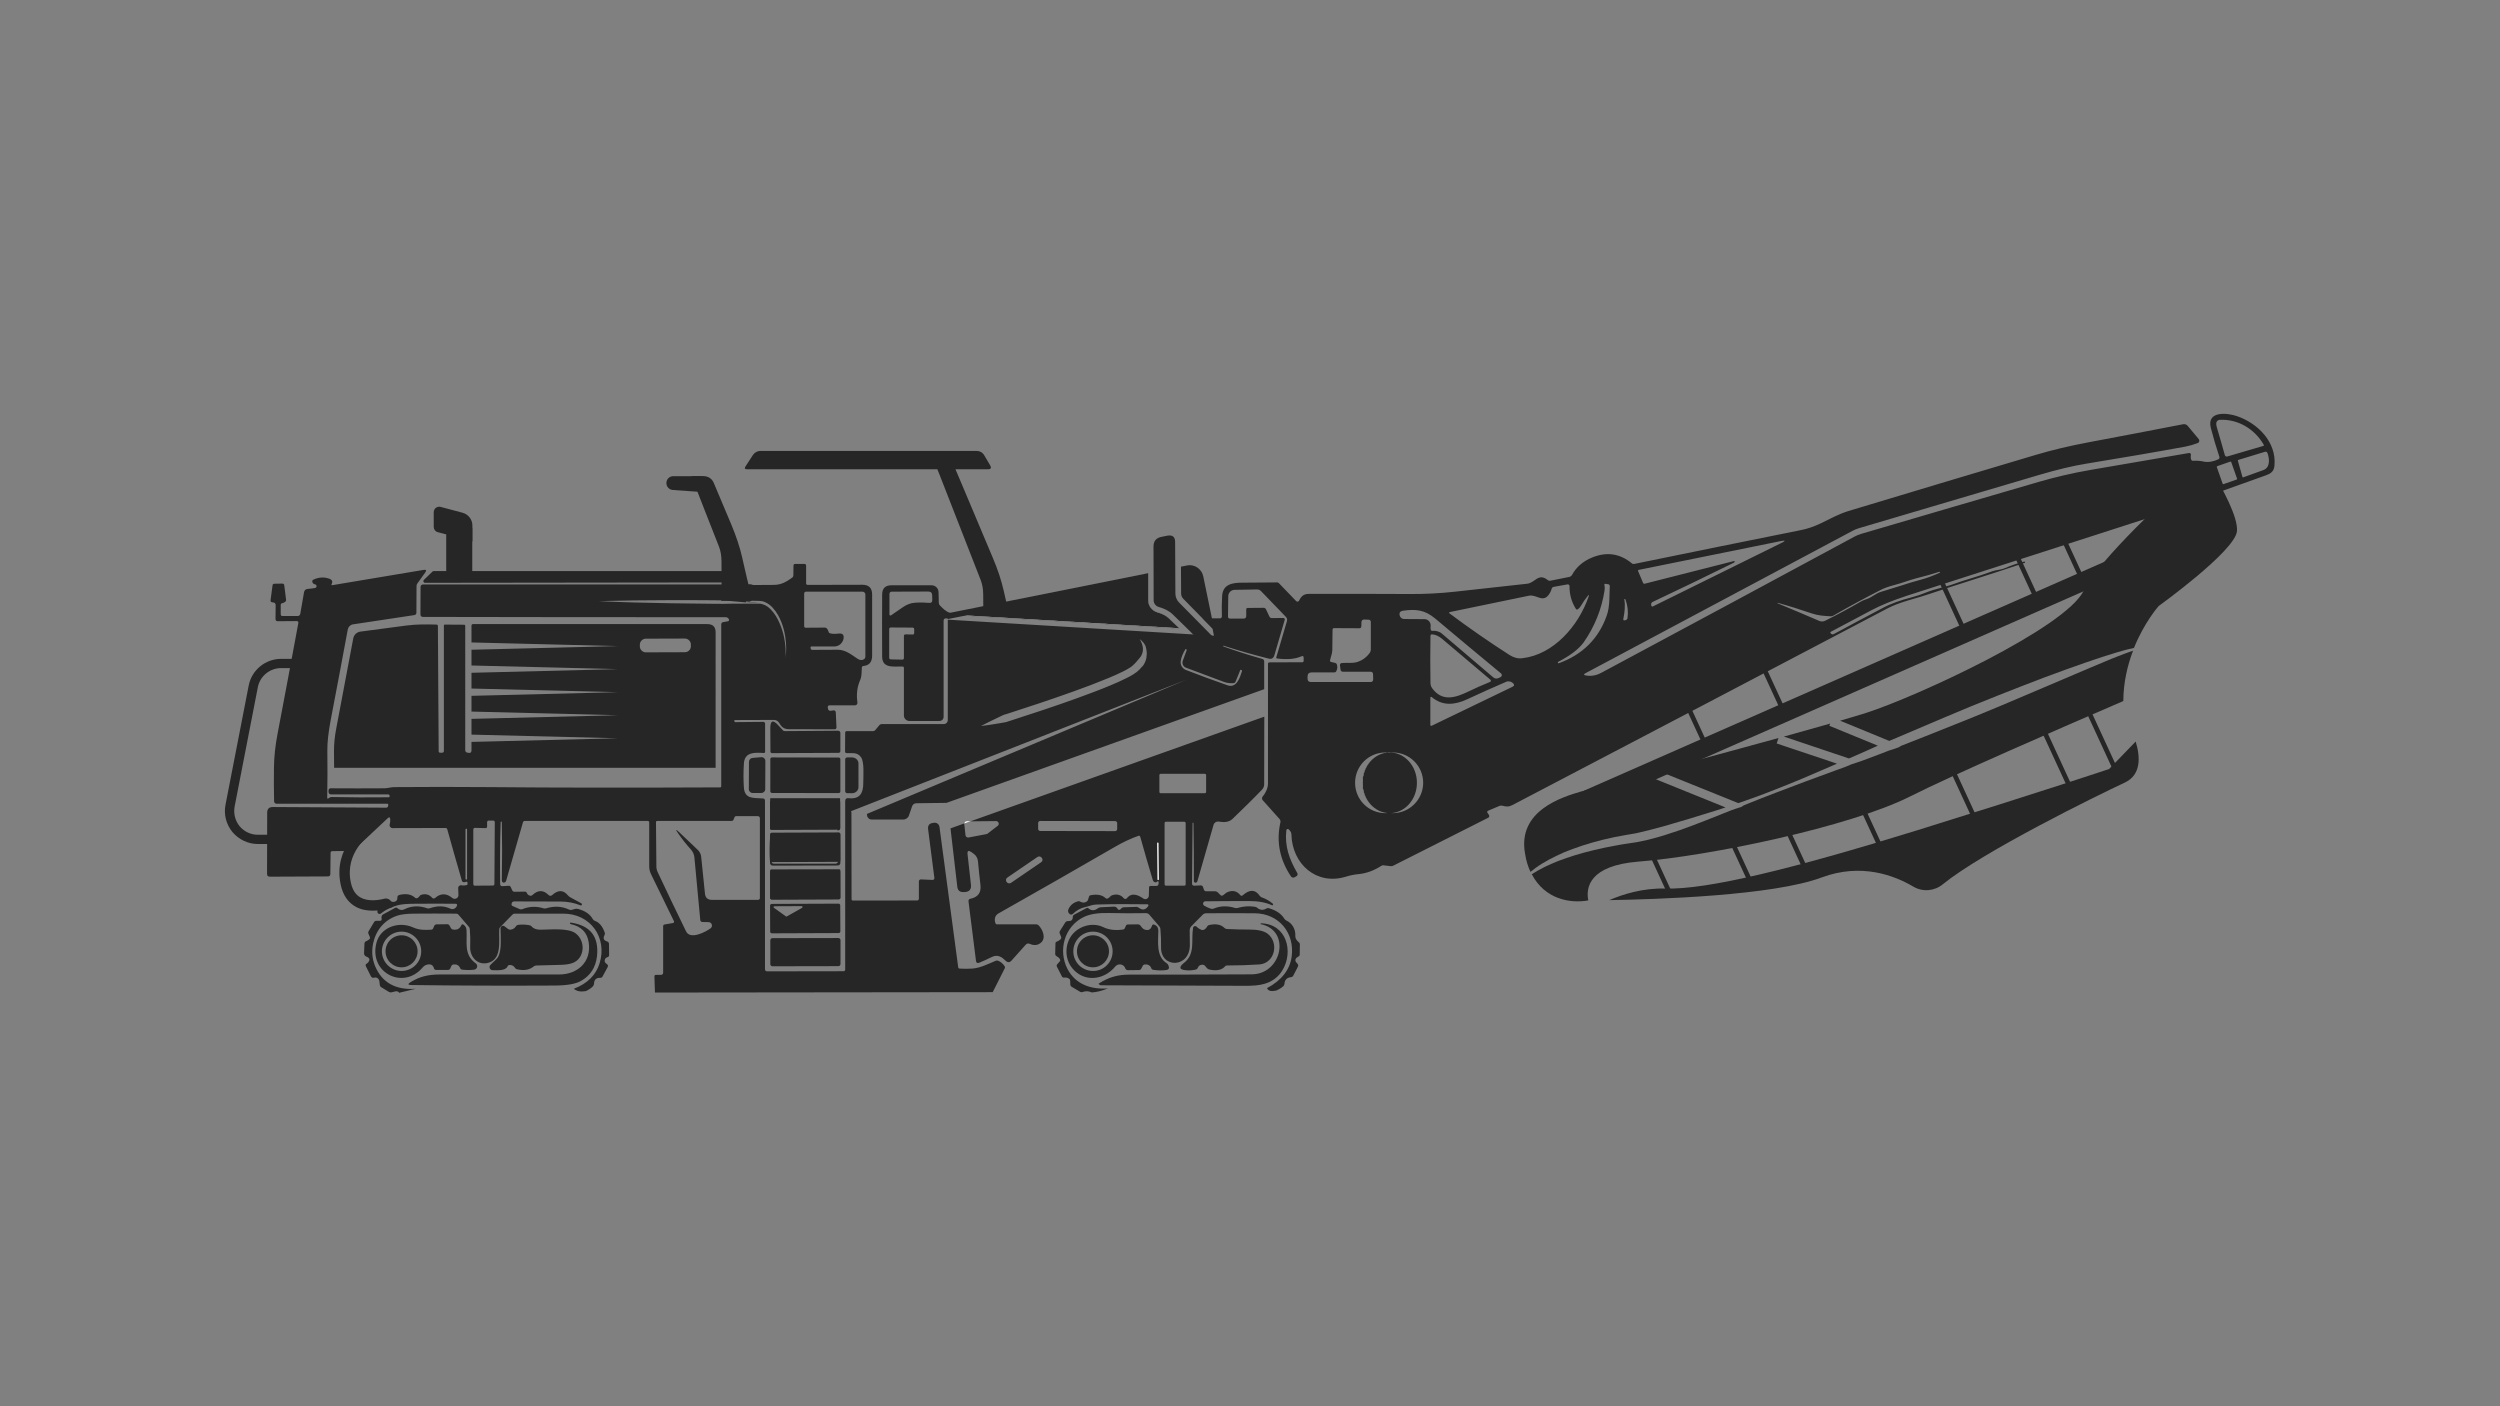 <?xml version="1.0" encoding="utf-8"?>
<!-- Generator: Adobe Illustrator 19.0.0, SVG Export Plug-In . SVG Version: 6.00 Build 0)  -->
<svg version="1.1" id="Layer_1" xmlns="http://www.w3.org/2000/svg" xmlns:xlink="http://www.w3.org/1999/xlink" x="0px" y="0px"
	 viewBox="0 0 1920 1080" style="enable-background:new 0 0 1920 1080;" xml:space="preserve">
<rect x="0" y="0" width="1920" height="1080" fill="#808080" stroke="none"/>
<style type="text/css">
	.st0{fill:none;}
	.st1{fill:#262626;}
	.st2{fill:#FFFFFF;}
	.st3{fill:#E6E7E8;}
</style>
<g id="XMLID_4_">
	<path id="XMLID_84_" class="st0" d="M525.4,657.2c-3.9-4.4-7.5-8.8-10.5-13.2c-1.1-1.6-2.7-3.9-2.7-6.6l-1.4,0l0.2,27.6
		c0,0.5,0.1,1,0.3,1.5c6.3,13.4,12.8,26.9,19.3,40.2l-4.4-47.6C526.1,658.5,525.8,657.7,525.4,657.2z"/>
	<path id="XMLID_85_" class="st0" d="M568.9,633.7c-1.6,2.3-4.2,3.7-7.2,3.7l-31.6,0l10.9,10.4c2.6,2.5,4.2,5.8,4.6,9.4l2.7,26.9
		l28.1,0l0-50.4L568.9,633.7z"/>
	<path id="XMLID_86_" class="st0" d="M736.7,691.8c-0.1,0-0.2-0.1-0.3-0.1l4.3,32.6l-4-31.5C736.8,692.4,736.8,692.1,736.7,691.8z"
		/>
	<path id="XMLID_87_" class="st0" d="M706.5,623.9l-1.6,4.6c-1.7,4.8-6.2,8-11.2,8l-24.3,0c-3.4,0-6.5-1.6-8.5-4.2l0.1,51.7h37.7
		l0-7.6c0-4.7,3.9-8.6,8.6-8.6c0.1,0,0.3,0,0.4,0l2,0.1l-3.9-30.4c-0.6-4.4,0.9-7.3,2.2-8.9c1.3-1.6,3.8-3.7,8.2-4.1
		c0.4,0,0.6-0.1,0.8-0.1c0.3,0,0.6,0,0.9,0c1.2,0,2.4,0.2,3.6,0.6l-0.2-1.3L706.5,623.9z"/>
	<path id="XMLID_88_" class="st0" d="M633.2,474.9c3.1,0,5.8,1.4,7.5,3.7c0.2,0.3,0.5,0.6,0.7,1c0.5,0,0.9-0.1,1.5-0.1
		c0.7-0.1,1.4-0.1,2-0.1c4.3,0,6.8,2.1,7.8,3.4c1.4,1.6,2.8,4.5,2,9.1c-0.2,0.9-0.4,1.8-0.8,2.7c1.2,0.6,2.4,1.3,3.4,2l0-35l-32.8,0
		l0,13.5C624.6,474.9,633.2,474.9,633.2,474.9z"/>
	<path id="XMLID_89_" class="st0" d="M546.8,481.1c-23.2,0-46.3,0-69.5,0c-52.4,0-103.6,0-152.2-0.1c-1.9,0-3.5-0.5-4.9-1.4
		c-0.4,0.1-0.7,0.2-1.1,0.2l-45.4,6.8c-4.4,23.7-8.6,46-12.8,67.9c-1.7,9-2.5,16.5-2.4,22.4c0.1,7,0.1,14.1,0.1,21.4
		c4.7,0,9.5,0,14.3,0c7.7,0,15.2,0,22.6-0.1c0.7,0,1.6-0.2,2.6-0.3c1.4-0.2,3-0.5,4.9-0.5c12-0.1,24.2-0.2,36.3-0.2
		c12.1,0,24.4,0.1,36.7,0.2c30.3,0.3,63.3,0.4,98.3,0.4c23.1,0,47.5-0.1,72.6-0.2L546.8,481.1z"/>
	<path id="XMLID_90_" class="st0" d="M649.2,549l0.2,5.4c0.4-0.1,0.8-0.1,1.2-0.1l17.8,0l1.6-1.9c2-2.3,4.6-3.5,7.4-3.5l9.7,0
		l0-30.1c-7-0.1-11.1-2.2-13.6-5c-1.3,1.5-2.9,2.7-4.8,3.6c-0.1,2.3-0.4,5-1.7,7.8c-1.7,3.9-2.2,8.4-1.5,13.5
		c0.3,2.6-0.4,5.2-2.2,7.2c-1.7,1.9-4.2,3.1-6.8,3.1L649.2,549z"/>
	<path id="XMLID_91_" class="st0" d="M859,656.8c-26,15.1-52.8,30.4-79.9,45.7l16.8,0c2.7,0,5.1,1.1,7,3c1.6,1.6,3.2,4,4.3,6.7
		c0.2-0.4,0.4-0.8,0.7-1.3l3.8-6.2c0.5-0.9,1.2-1.6,1.9-2.2c-0.8-2.3-0.7-5,0.4-7.6c2.2-4.8,6.1-8.2,11.5-9.8
		c0.9-0.3,1.9-0.4,2.9-0.4c0.6,0,1.2,0.1,1.7,0.2c1.3-2.4,3.5-4.2,6.4-4.7c1.8-0.3,3.6-0.5,5.2-0.5c3.1,0,5.8,0.6,8.3,1.8
		c0.8-0.5,1.6-0.8,2.5-1.1c1.6-0.5,3.2-0.7,4.8-0.7c2.5,0,4.9,0.6,7,1.8c2-1.1,4.1-1.7,6.4-1.7c1.7,0,3.3,0.3,4.8,0.8
		c0.2-2.1,1.1-3.9,2.4-5.2c-2.3-7.9-4.7-16.1-7.1-24.5C867.1,652.4,863.2,654.4,859,656.8z"/>
	<path id="XMLID_92_" class="st0" d="M370.6,673l2,0l0.1-29.9c0,0-2.1-0.1-2.1-0.1L370.6,673z"/>
	<path id="XMLID_93_" class="st0" d="M654.3,585.5c0,0-1.8,0-2.2,0c-0.6,0-1.3,0-1.9,0c-4.7-0.2-8.1-3.8-8.1-8.5l0.1-9.8
		c-0.4,0-0.7,0.1-1.1,0.1c-0.1,0-0.2,0-0.2,0c-8.4-0.1-17.3-0.2-26.4-0.2c-2.8,0-5.7,0-8.5,0c-5.5,0-8.9-2.4-11-4.8l0,14.8
		c0,4.7-3.5,8.3-8.2,8.3c-0.2,0-0.5,0-0.7,0c-1.3-0.1-2.6-0.2-3.8-0.2c-2.2,0-3.1,0.3-3.3,0.4c-0.1,0.2-0.2,0.6-0.2,1.3
		c-0.3,5.9-0.3,11.7,0,17.5c0,0.5,0.1,0.9,0.2,1.1c0.9,0.3,2.9,0.3,4.3,0.4c1.2,0,2.5,0.1,3.8,0.2c4.7,0.5,8,4.1,8,8.8l0,123.9
		l47.3-0.1l0-123.4c0-5.5,3.9-9.6,9.3-9.6c0.4,0,0.8,0,1.2,0.1c0.4,0,0.8,0.1,1.2,0.1c1,0,1.4-0.2,1.4-0.2c0,0,0.8-1,0.7-4.8
		c0-1.1,0-2.4,0.1-3.9c0.1-2.9,0.3-9.6-0.6-11.6C655.4,585.5,655,585.5,654.3,585.5z"/>
	<path id="XMLID_94_" class="st0" d="M1198.6,457l-1.3,0.2c-0.3,0.7-0.7,1.3-1,2c-3.6,6.1-8.3,7.4-11.5,7.4c-2.6,0-4.9-0.8-6.7-1.4
		c-0.9-0.3-2-0.7-2.5-0.7h0c-15.3,3.2-30.8,6.4-46.3,9.6c11.1,8,22.5,15.7,33.9,23c1.6,1,3,1.5,4.3,1.5c0.2,0,0.5,0,0.7,0
		c15.4-1.8,28.3-13,36.7-25.9c-0.4-0.4-0.7-0.9-1-1.4C1201.2,466.8,1199.4,462,1198.6,457z"/>
	<path id="XMLID_95_" class="st0" d="M1690.7,346.8c1.1,0.1,2.2,0.3,3.3,0.6c0.5,0.1,1,0.2,1.5,0.2c0.2,0,0.3,0,0.5,0
		c-0.4-1.3-0.8-2.7-1.2-4C1693.8,345,1692.4,346.2,1690.7,346.8z"/>
	<rect id="XMLID_96_" x="901.5" y="638.2" class="st0" width="2" height="34.8"/>
	<path id="XMLID_97_" class="st0" d="M1714.1,342.2l13.2-3.9c-4.6-4.6-10.5-7.6-16.8-8.5C1711.6,333.7,1712.7,337.7,1714.1,342.2z"
		/>
	<path id="XMLID_98_" class="st0" d="M950.6,465.8c0.8-3,3.3-5.2,6.4-5.8l-6.3,0.1L950.6,465.8z"/>
	<path id="XMLID_99_" class="st0" d="M1105.7,524.3c0,0.1,0,0.2,0,0.2c2.6,3.5,5,4,6.9,4c3.6,0,8.1-1.9,12-3.8
		c2.5-1.2,5.1-2.4,7.7-3.6c-8.9-7.5-17.8-15.1-26.8-22.7C1105.6,506.9,1105.6,515.6,1105.7,524.3z"/>
	<rect id="XMLID_100_" x="897.5" y="601.4" class="st0" width="21.6" height="0.6"/>
	<path id="XMLID_191_" class="st0" d="M1043.8,489.7l-13.4-0.1c0,3.1-0.1,6.4-0.1,10.1c0,0.9-0.1,1.7-0.2,2.5c1.5-0.1,3-0.2,4.5-0.2
		h0.7c1.4,0,3.6,0,4.6-0.3c2.3-0.7,4.1-1.9,5.7-3.9l0-8.3C1045,489.6,1044.4,489.7,1043.8,489.7z"/>
	<path id="XMLID_67_" class="st1" d="M755.2,470.3c0-4.8,0-9.4-0.1-13.7c0-4.2-0.7-8-2-11.3c-10.4-26.5-21-53.6-31.4-80.4l-1.8-4.5
		l-146.2,0c-0.8,0-1.4-0.2-1.6-0.5c-0.2-0.4,0-0.9,0.4-1.6l5.7-8.8c1.3-2,3.5-3.2,5.8-3.2l166.1,0c2.4,0,4.5,1.2,5.7,3.2l4.6,7.8
		c0.4,0.7,0.9,1.7,0.5,2.3c-0.3,0.5-1,0.8-2.2,0.8l-24.9,0l4.2,9.9c8.1,19.2,16.3,38.7,24.4,57.9c3.9,9.2,6.7,17.7,8.4,25.3
		c1.1,4.8,2.2,9.7,3.5,14.9L755.2,470.3z"/>
	<line id="XMLID_833_" class="st0" x1="305.9" y1="762.2" x2="318.8" y2="759.1"/>
	<line id="XMLID_832_" class="st0" x1="318.8" y1="759.1" x2="440.2" y2="759"/>
	<path id="XMLID_831_" class="st0" d="M440.2,759c2.2,1.9,5.3,2.5,9.2,1.8"/>
	<line id="XMLID_829_" class="st0" x1="503" y1="762.1" x2="762.4" y2="761.8"/>
	<path id="XMLID_827_" class="st0" d="M838.4,762.1c3.8-0.2,7.9-1.2,12.5-3.1"/>
	<line id="XMLID_826_" class="st0" x1="850.9" y1="759.1" x2="973.3" y2="758.8"/>
	<path id="XMLID_825_" class="st0" d="M973.3,758.8c0.8,2.1,3.1,2.7,6.9,1.9"/>
	<path id="XMLID_1723_" class="st0" d="M973.3,758.8c11.3-6,17.5-14.1,18.9-24.1c2.5-18.1-9.7-33.2-28.3-33.3
		c-12.4-0.1-24.9-0.1-37.7,0c-0.9,0-1.6,0.3-2.2,1l-8.8,8.9c-0.8,0.8-1.3,2-1.3,3.2c0,3.5,0,7.1,0.1,10.6
		c0.6,18.6-22.6,19.1-22.1,2.2c0.1-4.6,0-9.3-0.5-13.9c-0.1-0.8-0.3-1.4-0.8-2l-7.6-8.9c-0.7-0.8-1.7-1.3-2.8-1.3
		c-9,0.2-18.5,0.2-28.4-0.1c-8.1-0.2-14.4,0.7-18.9,2.9c-15.2,7.2-20.3,25.8-12.8,40.2c6,11.6,17.9,15.8,31,14.8 M838.4,762.1
		c-2.2-1.1-4.6-1.2-7-0.3c-0.6,0.2-1.2,0.1-1.7-0.1l-6.4-3.8c-0.8-0.5-1.2-1.2-1.3-2.1l-0.1-2.6c0-0.8-0.5-1.5-1.2-1.9
		c-1-0.6-2.1-0.8-3.3-0.6c-0.9,0.1-1.5-0.2-1.9-1l-3.8-7.4c-0.3-0.7-0.3-1.3,0.3-1.9l1.8-2c0.5-0.6,0.6-1.3,0.1-1.9
		c-0.6-1-1.5-1.8-2.6-2.3c-0.7-0.4-1-0.9-1-1.7l0.2-8c0-0.7,0.4-1.2,1-1.4c1.1-0.4,2.1-1,2.9-1.8c0.6-0.6,0.7-1.3,0.4-2l-1-2.4
		c-0.3-0.7-0.3-1.4,0.1-2.1l3.8-6.1c0.6-1,1.5-1.4,2.6-1.4c2.2,0.1,3.4-0.9,3.4-3.1c0-0.9,0.4-1.5,1.2-1.9l9.2-4.9
		c0.7-0.4,1.3-0.3,1.8,0.2c2.2,1.9,4.6,1.8,7.2-0.2c0.6-0.4,1.3-0.7,2-0.7l10.4-0.5c0.9,0,1.7,0.3,2.2,1.1l0.5,0.7
		c0.7,0.9,1.4,0.9,2.1,0.2l0.7-0.7c0.6-0.5,1.2-0.8,2-0.8l9.1-0.3c0.9,0,1.7,0.2,2.4,0.7c2.8,2.1,5.2,1.7,7.2-1.4
		c0.4-0.6,0-1.3-0.7-1.3c-13.4-0.3-26.5-0.2-39.4,0.2c-3.2,0.1-5.5,1.4-8.6,2c-3.4,0.7-6.5,2.5-9.3,5.2c-0.7,0.6-1.4,0.7-2.2,0.2
		c-1.5-1-1.8-2.3-1.1-3.9c1.3-2.9,3.6-4.9,7-5.9c0.7-0.2,1.4-0.1,2.1,0.2c1.6,0.9,3.1,0.9,4.6,0.1c0.7-0.4,1.2-1,1.4-1.8l0.6-2
		c0.2-0.7,0.7-1.2,1.5-1.3c4.9-0.9,8.7-0.2,11.2,2.2c0.6,0.5,1.2,0.6,1.8,0.3c0.7-0.3,1.3-0.7,1.8-1.4c0.4-0.5,1-0.9,1.7-1.1
		c3.6-1.1,6.5-0.3,8.8,2.4c0.6,0.7,1.8,0.7,2.4-0.1c3.7-4.7,8.7-2.4,12.6,0.3c1.8,1.2,4.2,0,4.2-2.1l0.2-6.5c0-0.8,0.4-1.1,1.2-1.1
		l4.4,0c0.8,0,1.4-0.4,1.6-1.2c0.1-0.5,0.2-1.1,0.1-1.7c-0.1-0.9-0.5-1-1.1-0.4c-0.7,0.7-1.4,0.8-2.3,0.2c-0.5-0.3-0.8-0.8-1.1-1.6
		c-3.3-11-6.5-22-9.6-33.1c-0.2-0.6-0.8-0.9-1.3-0.7c-5.8,2-12.2,5-19,9c-28.5,16.5-58.1,33.4-88.7,50.7c-2.7,1.5-3.2,4.6-2.2,7.4
		c0.2,0.6,0.6,0.9,1.3,0.9l30.1,0c0.7,0,1.3,0.3,1.8,0.8c3.2,3.3,5.9,10,1.5,13.5c-2.4,1.8-5.1,2.1-8.3,0.7
		c-1.3-0.6-2.3-0.3-3.2,0.7L777,737.4c-1.4,1.6-2.9,1.7-4.5,0.2c-3.1-3-6.1-5.1-10.7-2.9c-3.2,1.5-6.6,3-9.9,4.5
		c-1,0.4-2.1-0.2-2.2-1.3l-5.8-46.1c-0.1-0.8,0.4-1.6,1.3-1.8c5.9-1.2,8.6-4.7,7.9-10.6c-0.7-6.3-1.3-12.3-1.9-18.2
		c-0.2-2.3-1.4-4.4-3.3-5.8l-1.8-1.3c-2.2-1.5-3.2-1-2.9,1.7l2.6,23.4c0.4,3.5-1.2,5.4-4.7,5.6l-0.8,0c-3,0.2-4.7-1.2-5-4.2
		l-7.4-63.3c-0.1-0.6-0.5-1-1.1-1l-22.9,0.3c-1.5,0-2.8,1-3.2,2.3l-2.4,7c-0.7,1.9-2.4,3.2-4.4,3.2l-24.3,0c-1.8,0-3.3-1.4-3.5-3.2
		l-0.3-3.3c-0.1-0.6-0.4-0.9-1-0.9l-9.4,0.1c-0.9,0-1.3,0.4-1.3,1.3l0.1,66.7c0,0.7,0.3,1.1,1,1.1h49.3c1,0,1.5-0.5,1.5-1.5l0-13.2
		c0-0.9,0.7-1.5,1.6-1.5l8.9,0.4c0.8,0,1.5-0.7,1.4-1.5l-4.8-37.2c-0.4-3.1,1-4.7,4-5c0.3,0,0.5-0.1,0.8-0.1
		c1.9-0.2,3.7,1.2,3.9,3.1L736,742.6c0.1,0.5,0.5,1,1.1,1c3.2,0.1,6.4,0.1,9.6,0c6.1-0.4,12.2-3.6,18.1-6c0.7-0.3,1.3-0.3,2,0
		c2,1,3.6,2.3,4.8,4.1c0.4,0.6,0.4,1.2,0.1,1.8l-9.2,18.2 M503,762.1l-0.4-12.2c0-0.9,0.4-1.4,1.3-1.4l3.8,0c0.9,0,1.6-0.7,1.6-1.6
		l0-35.7c0-0.8,0.4-1.3,1.2-1.4l6.4-1.1c0.6-0.1,1-0.8,0.7-1.4l-17.6-36.1c-0.9-1.8-1.4-3.9-1.4-5.9v-33.6c0-0.9-0.4-1.3-1.3-1.3
		h-94.2c-0.8,0-1.3,0.4-1.6,1.2l-12.9,44.7c-0.2,0.6-0.6,1.1-1.2,1.3c-0.6,0.2-1.1,0.1-1.5-0.2c-0.4-0.4-0.6-0.8-0.6-1.4
		c0.3-15.2,0.3-30.2,0-44.8c0-0.3-0.1-0.4-0.4-0.4h0c-0.3,0-0.5,0.2-0.5,0.5c-0.4,15.1-0.6,30.9-0.4,47.3c0,1.3,0.7,1.8,1.9,1.8
		l4.5-0.3c0.8-0.1,1.4,0.3,1.8,1.1l1.1,2.4c0.4,0.8,1,1.2,1.8,1.1l7.8-0.1c0.8,0,1.3,0.3,1.6,1c0.5,1.2,1.4,1.9,2.5,2.1
		c0.7,0.1,1.3,0,1.8-0.5c4.2-4,8.3-4,12.4,0c0.7,0.7,1.9,0.8,2.7,0.1c4.6-4.2,8.7-4.2,12.2,0.2c0.5,0.6,1,1,1.7,1.4l8.6,4.7
		c0.2,0.1,0.3,0.3,0.4,0.6c0,0.3,0,0.6-0.2,0.8c-0.2,0.2-0.4,0.3-0.7,0.2c-4.8-2-10.1-3-15.8-3c-11.8,0-23.5-0.1-35.1-0.1
		c-1.3,0-2,0.6-2.2,1.8c-0.1,0.8,0.2,1.4,0.9,1.7l5.3,2.4c0.7,0.3,1.5,0.3,2.2,0c5.2-2.1,10.6-2.4,16.1-0.6c0.7,0.2,1.4,0.2,2.1,0
		c6.3-1.9,12.1-1.6,17.6,1c0.6,0.3,1.3,0.4,2,0.2c2.1-0.5,2.8-1.3,5.3-0.6c5.1,1.4,8.7,4,10.8,7.6c0.4,0.7,1,1.2,1.8,1.5
		c3.1,1.1,5.5,4,7.3,8.6c0.3,0.8,0.3,1.7-0.1,2.5c-1.2,2.3-0.6,3.9,1.9,4.7c1,0.3,1.5,1,1.5,2.1l0.1,8.3c0,0.9-0.4,1.4-1.2,1.6
		c-1.5,0.4-2.2,1.4-2.2,2.8c0,0.8,0.3,1.4,0.9,1.9l1,0.8c0.7,0.6,0.8,1.3,0.4,2.1l-3.9,7.2c-0.4,0.8-1,1.1-1.9,1.1
		c-3-0.1-4.6,1.5-4.7,4.6c0,0.8-0.4,1.5-1,2.1c-1.6,1.5-3.3,2.6-5.3,3.5 M440.2,759c10.4-3.9,17-10.4,19.8-19.6
		c6.1-19.8-7.1-38.2-28-38.1c-12.3,0-24.7,0-37.1,0c-0.7,0-1.3,0.3-1.8,0.7l-9.4,9.6c-0.5,0.5-0.8,1.1-0.8,1.8
		c-0.5,8.5,2.6,23.7-9.4,25.9c-7.7,1.4-13.2-5-12.9-12.6c0.2-4.5,0.1-9-0.3-13.5c-0.1-0.7-0.3-1.4-0.8-1.9l-7.8-9.1
		c-0.5-0.6-1.1-0.9-1.9-0.9c-11-0.1-21.9-0.1-32.9,0c-5.4,0.1-9.4,0.6-12.2,1.5c-9.8,3.3-16.3,11-18.6,21.3
		c-1.3,6.1-0.9,11.9,1.4,17.4c5.3,12.8,15.7,18.7,31.3,17.6"/>
	<path id="XMLID_806_" class="st0" d="M560.8,447.3c1.1,0,1.7-1.4,0.9-2.2l-6.3-6.1c-0.2-0.2-0.6-0.4-0.9-0.4l-221.5,0
		c-0.3,0-0.6,0.1-0.9,0.4l-6.6,6.4c-0.8,0.8-0.3,2.2,0.9,2.2L560.8,447.3"/>
	<path id="XMLID_1693_" class="st0" d="M357.3,575.8l0-95.6c0-0.4-0.3-0.8-0.8-0.8l-14.9-0.1c-0.5,0-0.7,0.2-0.7,0.7l0,96.4
		c0,0.7-0.6,1.3-1.3,1.3h-1.5c-0.8,0-1.2-0.4-1.2-1.2l-0.6-96.2c0-0.5-0.4-1-1-1c-7.8-0.2-15.1-0.3-23,0.7
		c-11.9,1.6-23.8,3.1-35.6,4.7c-2.7,0.4-4.9,2.5-5.4,5.2c-4.4,23.3-8.8,46.4-13.1,69.4c-1.1,5.8-1.7,11.5-1.7,17.1
		c0,6,0,11.8,0.1,17.4c0.1,4.6,2.5,6.9,7.1,6.9l278.9,0c4.6,0,6.9-2.3,6.9-6.9V485.7c0-4.3-2.1-6.4-6.4-6.4l-180,0
		c-0.6,0-1.1,0.5-1.1,1.1l0,95.5c0,1.5-0.7,2.2-2.2,1.9l-1.1-0.2C357.9,577.5,357.3,576.7,357.3,575.8 M643.7,561.2l-40.9,0.2
		c-0.6,0-1.2-0.3-1.7-0.7l-3.6-3.9c-4-4.3-6.1-3.6-6,2.4l0.1,17.9c0,0.7,0.6,1.2,1.2,1.2l51.2-0.2c0.9,0,1.3-0.5,1.3-1.4l0-13.9
		C645.4,561.9,644.6,561.2,643.7,561.2 M575.1,606.1c0,1.6,1.3,2.9,2.9,2.9l6.7,0.1c1.6,0,3-1.3,3-2.9l0.1-21.7
		c0-1.7-1.5-3.1-3.2-2.9l-6.7,0.6c-1.5,0.1-2.7,1.4-2.7,2.9L575.1,606.1 M645.4,583.2c0-0.7-0.6-1.3-1.3-1.3l-51.2-0.1
		c-0.7,0-1.3,0.6-1.3,1.3l0,24.7c0,0.7,0.6,1.3,1.3,1.3l51.2,0.1c0.7,0,1.3-0.6,1.3-1.3L645.4,583.2 M649.1,583.3v24.2
		c0,0.9,0.7,1.6,1.6,1.6h3.6c2.8,0,5-2.1,5-4.6v-18.3c0-2.5-2.2-4.6-5-4.6h-3.6C649.9,581.7,649.1,582.4,649.1,583.3 M592.8,627
		c0-0.3,0.2-0.4,0.4-0.4H644c0.3,0,0.4,0.2,0.4,0.5l-1.1,10.3c0,0.3,0.3,0.6,0.6,0.4l1.1-0.5c0.1-0.1,0.3-0.2,0.3-0.4l0.1-23.5
		c0-0.2-0.2-0.4-0.4-0.4l-52.9,0c-0.2,0-0.4,0.2-0.4,0.4l-0.1,23.3c0,0.3,0.2,0.4,0.5,0.4l0.8-0.1c0.2,0,0.4-0.2,0.4-0.4L592.8,627
		 M643.6,639.8c-1.1,0.9-1.2,1.8-0.4,2.7c0.4,0.4,0.6,0.9,0.6,1.4l0,17.2c0,1.1-0.9,2.1-2.1,2.1l-47.2,0c-1.2,0-1.8-0.6-1.8-1.8
		l0.1-17.7c0-1.4,0.7-2,2.1-1.9c1.2,0.1,2.5,0,3.6-0.3c1.1-0.3,1.1-0.5,0-0.8c-1.8-0.5-3.6-0.6-5.4-0.4c-0.9,0.1-1.4,0.6-1.5,1.5
		c-0.6,7.4-0.7,14.4-0.1,21c0.1,1.1,1,1.9,2.1,1.9l50-0.1c1,0,1.9-0.8,1.9-1.9l0-22.1C645.4,639.8,644.3,639.3,643.6,639.8
		 M636.1,641.4c1.7,0.4,3.3,0.3,4.9-0.3c1.3-0.5,1.3-0.8-0.1-0.9c-2.9-0.2-6,0-9.4,0.4c-1,0.1-1,0.3,0,0.5c0.9,0.2,1.8,0.3,2.7,0.3
		C634.8,641.2,635.4,641.3,636.1,641.4 M645.4,668.5c0-0.5-0.4-0.9-0.9-0.9l-52.1,0.1c-0.5,0-0.9,0.4-0.9,0.9l0,21
		c0,0.5,0.4,0.9,0.9,0.9l52.1-0.1c0.5,0,0.9-0.4,0.9-0.9L645.4,668.5 M645.3,695.3c0-0.7-0.6-1.3-1.3-1.3l-51.3,0.2
		c-0.7,0-1.3,0.6-1.3,1.3l0.1,20c0,0.7,0.6,1.3,1.3,1.3l51.3-0.2c0.7,0,1.3-0.6,1.3-1.3L645.3,695.3 M645.4,722.1
		c0-0.9-0.7-1.6-1.7-1.6l-50.6,0.1c-0.9,0-1.7,0.7-1.6,1.7l0,18.3c0,0.9,0.7,1.6,1.7,1.6l50.6-0.1c0.9,0,1.7-0.7,1.6-1.7
		L645.4,722.1"/>
	<path id="XMLID_1515_" class="st0" d="M1738.6,341.5c-6.8-11.9-19.6-19.7-33.7-19.1c-1.4,0.1-2.5,1.1-2.7,2.4c-0.1,0.9,0,2,0.4,3.3
		c2.1,7.3,4.2,14.5,6.3,21.6c0.2,0.7,1,1.2,1.8,1l27.5-8.1C1738.7,342.4,1738.9,342,1738.6,341.5 M1718.6,353.8l3.5,12.4
		c0.1,0.3,0.4,0.4,0.6,0.3c5-1.8,10.1-3.6,15.5-5.6c5.5-2,4.8-8.8,3-13.1c-0.4-0.9-1-1.2-2-0.9l-20.3,6.2
		C1718.6,353.2,1718.5,353.5,1718.6,353.8 M1713.6,354.9c-0.1-0.3-0.4-0.4-0.7-0.4l-10,3.5c-0.3,0.1-0.5,0.4-0.4,0.7l4.5,12.8
		c0.1,0.3,0.4,0.4,0.7,0.4l10-3.5c0.3-0.1,0.5-0.4,0.4-0.7L1713.6,354.9 M1332.1,431.5c-0.1,0.2-0.3,0.4-0.5,0.5
		c-21.3,10.5-42.1,20.6-62.5,30.2c-0.8,0.4-1.3,1.3-1.1,2.2l0.1,0.6c0.1,0.6,0.8,0.9,1.3,0.6l98.4-48.6c3.7-1.8,3.6-2.4-0.5-1.5
		l-109,22.1c-0.3,0.1-0.5,0.4-0.4,0.7l3.9,9.2c0.2,0.4,0.7,0.7,1.2,0.6l68.5-17.4C1332,430.6,1332.4,431.1,1332.1,431.5 M1490,439.4
		L1490,439.4c-0.1-0.2-0.2-0.2-0.3-0.2c-5.9,1.9-11.9,3.6-18,5c-5.4,1.3-10.4,3.5-15.8,4.9c-4.6,1.2-8.5,2.5-11.5,4.1
		c-12.2,6.2-24.2,12.7-36.1,19.6c-0.7,0.4-1.4,0.6-2.1,0.5c-4.7-0.2-9.8-0.6-14.2-2.1c-8.9-3-17.6-5.8-26.3-8.2
		c-0.1,0-0.2,0-0.2,0.1v0c0,0.1,0,0.2,0.1,0.3c11,4.5,21.7,9,32,13.5c1.4,0.6,3.1,0.6,4.5-0.1c9.6-4.8,18.5-9.6,26.8-14.4
		c1.5-0.9,3.1-1.6,4.7-2.1c4.3-1.4,7-4.4,11.4-5.7c5.1-1.5,10.2-3.1,15.5-4.8c4.9-1.6,9.7-3.1,14.7-4.4c5-1.4,10-3.2,14.9-5.5
		C1490,439.7,1490,439.6,1490,439.4 M1232.2,453.6c-2.2,14.5-7.6,27.8-16.1,39.9c-3.6,5.1-10.2,10.1-19.6,15c-0.1,0-0.1,0.1-0.1,0.2
		l0.2,0.6c0.1,0.2,0.2,0.3,0.4,0.2c18.4-6.7,30.7-19,36.9-36.7c2.5-7.1,1.8-14.9,2.3-22.4c0-0.8-0.5-1.4-1.3-1.6l-2-0.3
		c-0.8-0.1-1.1,0.2-0.9,0.9C1232.4,450.7,1232.4,452.1,1232.2,453.6 M1211.7,467.9c-0.7,0.4-1.2,0.3-1.6-0.4
		c-3.3-5.3-4.9-11.1-4.7-17.4c0-0.8-0.7-1.4-1.5-1.3l-10.6,1.9c-0.7,0.1-1.4,0.7-1.5,1.4c-0.3,1.2-0.8,2.4-1.5,3.5
		c-4.9,8.3-10,0.6-16,1.9c-20.2,4.2-40.5,8.4-60.9,12.6c-0.4,0.1-0.5,0.6-0.2,0.9c15,11.2,30.4,21.9,46.3,32.1
		c3.2,2.1,6.5,2.9,9.7,2.5c23.8-2.8,43-24.7,50.7-47.2c0.6-1.7,0.3-1.8-0.8-0.4c-1.8,2.2-3.4,4.6-5,7.3
		C1213.4,466.4,1212.6,467.3,1211.7,467.9 M647.2,492.3c-1.5,2.7-3.7,4.1-6.8,4.1h-17.2c-0.4,0-0.8,0.4-0.7,0.8l0.1,0.7
		c0.1,0.7,0.5,1.1,1.2,1.1c6.8-0.1,13.3-0.1,19.6-0.1c5.9,0,10.4,3.8,15,6.8c1.9,1.3,3.7,1.5,5.1,0.5c0.7-0.4,1.1-1.2,1.1-2l0-47.7
		c0-1.2-1-2.2-2.2-2.2l-43.3,0c-0.9,0-1.6,0.7-1.6,1.6l0,25c0,0.6,0.5,1.1,1.1,1.1l14.7-0.1c0.7,0,1.4,0.3,1.8,0.9
		c0.5,0.7,0.8,1.4,1.1,2.2c0.2,0.7,0.6,1.1,1.3,1.3c1.7,0.4,3.8,0.5,6.4,0.1c3.2-0.4,4.5,0.9,3.9,4.1
		C647.7,491.2,647.5,491.7,647.2,492.3 M702.6,462.9c3.8-0.3,7.4-0.2,10.7,0.1c1.9,0.2,2.8-0.7,2.7-2.5l-0.1-3.3
		c-0.1-2-1.1-2.9-3.1-2.9l-28.2,0.1c-0.9,0-1.6,0.7-1.6,1.7V472c0,0.6,0.7,1,1.2,0.6c3.6-2.5,6.6-4.5,9-6.2
		C696.2,464.3,699.4,463.2,702.6,462.9 M1247.5,460.5c0.8,4.9,0.2,10.2-0.8,14.8c-0.2,0.9,0.2,1.2,1.1,1.1l0.6-0.1
		c0.8-0.1,1.4-0.8,1.5-1.6c0.7-4.7,0.2-9.4-1.5-14.2c0-0.1-0.1-0.2-0.2-0.3c-0.1-0.1-0.2-0.1-0.3-0.1
		C1247.6,459.9,1247.5,460.1,1247.5,460.5 M1106.1,485.8c0.3,0.2,0.7,0.4,1,0.7l39.7,33.8c1.3,1.1,2.7,1.3,4.2,0.5l1.5-0.7
		c1.1-0.5,1.3-2,0.3-2.8c-16.7-13.8-33.5-27.8-50.5-42.1c-8.1-6.8-15-7.4-24.5-6.1c-2.7,0.4-3.6,1.7-2.7,4.1
		c0.5,1.4,1.8,2.3,3.3,2.3l15.7,0.1c2.9,0,5.1,2.8,4.6,5.8c-0.1,0.7-0.1,1.5,0.1,2.2c0.2,0.7,0.6,1.1,1.4,1
		C1102.2,484.4,1104.1,484.8,1106.1,485.8 M1030.4,509.3c3.6-0.4,8.2,0.2,11.5-0.7c4.1-1.2,7.4-3.7,10-7.3c0.5-0.7,0.7-1.5,0.7-2.3
		l0-21.1c0-1.3-0.6-1.9-1.9-1.9l-3.3-0.1c-1.1,0-2,0.8-2.1,1.9l-0.1,3.2c0,1-0.6,1.5-1.6,1.5l-19.4-0.1c-0.6,0-1.1,0.5-1.1,1.1
		c0,5.2,0,10.6-0.1,16c0,2.7-1.1,5-1.7,7.6c-0.1,0.7,0.1,1.1,0.8,1.3l3.1,0.7c0.7,0.1,1.1,0.5,1.3,1.2c0.6,1.8,0.4,3.5-0.4,5.1
		c-0.3,0.7-0.9,1-1.6,1h-17.4c-2.1,0-3.1,1.1-3.1,3.2l0,1.6c0,1.7,0.9,2.6,2.6,2.6l45.5,0c1.4,0,2.1-0.7,2.1-2.1l-0.1-4.1
		c0-1-0.8-1.7-1.8-1.7l-21.3,0c-1.2,0-1.9-0.6-2-1.8l-0.4-3C1028.8,510.1,1029.3,509.4,1030.4,509.3 M694.3,488.5
		c0-0.7,0.5-1.2,1.2-1.2l5.5,0.1c0.7,0,1.2-0.5,1.2-1.1l0.1-2.9c0-0.7-0.5-1.2-1.2-1.2l-16.8-0.1c-0.6,0-1.2,0.5-1.2,1.2v22.1
		c0,0.6,0.5,1.2,1.1,1.2l8.9,0.2c0.7,0,1.2-0.5,1.2-1.2L694.3,488.5 M1127.7,531.1c5.4-2.6,11-5.1,16.7-7.4c0.7-0.3,0.8-1.1,0.3-1.6
		c-12.3-10.4-24.7-20.9-37.2-31.5c-2.4-2-4.9-3.1-7.5-3.4c-0.9-0.1-1.3,0.3-1.4,1.2c-0.2,11.9-0.2,23.9,0,36c0,1.6,0.5,3,1.4,4.2
		C1107.8,539.1,1117.9,535.8,1127.7,531.1 M947.1,524.7c-2.6,0.2-5.1-0.2-7.4-1.1c-9.3-3.5-18.9-7.1-28.7-10.7
		c-2.2-0.8-3.3-3.2-2.5-5.4l3-8.1c0.1-0.2,0-0.3-0.1-0.4l-0.5-0.4c-0.1-0.1-0.3-0.1-0.4,0.1c-2,3.2-3.2,6.3-3.6,9.1
		c-0.4,2.9,1.2,5.7,3.9,6.8c10.6,4.1,21.3,8.1,32,11.8c7,2.4,9.6-6.1,11.1-10.7c0.2-0.6,0-0.9-0.6-1.1l-0.6-0.1c0,0,0,0.1-0.1,0.3
		l-3.5,8.6C948.7,524.2,948,524.6,947.1,524.7 M1099.5,557.4l62-29.9c1.5-0.7,1.7-1.7,0.4-2.8c-0.9-0.8-1.9-1.3-3.2-1.4
		c-0.7-0.1-1.4,0-2,0.3c-9.7,4.2-19.7,8.6-29.9,13.4c-9.6,4.5-19,5.5-27.4-1.7c-0.4-0.3-1,0-1,0.5v21
		C1098.5,557.3,1099.1,557.6,1099.5,557.4 M926.3,595.3c0-0.6-0.4-1-1-1h-33.9c-0.6,0-1,0.4-1,1v12.9c0,0.6,0.4,1,1,1h33.9
		c0.6,0,1-0.4,1-1V595.3 M520.7,640c-2.2-3.1-1.9-3.4,0.9-0.8l14.4,13.7c1.4,1.3,2.2,3.1,2.4,5l2.9,28.3c0.3,3.3,2.2,4.9,5.4,4.9
		l35.3,0c0.8,0,1.4-0.6,1.4-1.4l0-61.6c0-0.9-0.7-1.6-1.6-1.6l-16.7,0c-0.6,0-1.1,0.3-1.3,0.9l-0.7,1.7c-0.3,0.7-0.8,1.1-1.6,1.1
		l-57,0c-0.7,0-1,0.3-1,1l0.3,33.8c0,1.6,0.4,3.1,1,4.5c7.4,15.8,14.7,31,21.8,45.5c3.3,6.8,15.4,0.3,18.9-2.4c2-1.5,1-4.6-1.5-4.7
		l-4.8-0.1c-1,0-1.6-0.6-1.7-1.6l-4.4-47.9c-0.2-2.2-1.1-4.4-2.6-6.1C526.9,648.2,523.5,644.1,520.7,640 M374,634.9
		c0,0.7-0.5,1.2-1.2,1.1l-8.2-0.2c-0.7,0-1.2,0.5-1.2,1.1l0,42.1c0,0.6,0.5,1.1,1.1,1.1l14-0.1c0.6,0,1.1-0.5,1.1-1.1l0.1-47.5
		c0-0.6-0.5-1.1-1.1-1.2l-3.5,0c-0.6,0-1.2,0.5-1.2,1.1L374,634.9 M757.6,640.6c0.3-0.1,0.6-0.2,0.9-0.4l7.8-6
		c1.5-1.2,0.7-3.7-1.3-3.6l-22.4,0.2c-1.2,0-2.1,1.1-2,2.2l0.8,8.4c0.1,1.2,1.2,2,2.4,1.8L757.6,640.6 M858,632.2
		c0-0.9-0.7-1.6-1.6-1.6l-57.5-0.1c-0.9,0-1.6,0.7-1.6,1.6l0,4.5c0,0.9,0.7,1.6,1.6,1.6l57.5,0.1c0.9,0,1.6-0.7,1.6-1.6L858,632.2
		 M910.6,632.1c0-0.5-0.4-1-1-1h-14.2c-0.5,0-1,0.4-1,1v47.1c0,0.5,0.4,1,1,1h14.2c0.5,0,1-0.4,1-1V632.1 M358.8,637
		c0-0.3-0.3-0.6-0.6-0.6h-0.1c-0.3,0-0.6,0.3-0.6,0.6v38c0,0.3,0.3,0.6,0.6,0.6h0.1c0.3,0,0.6-0.3,0.6-0.6V637 M889.6,647.6
		c0-0.2-0.2-0.5-0.5-0.5l0,0c-0.2,0-0.5,0.2-0.5,0.5l0.3,27.8c0,0.2,0.2,0.5,0.5,0.5l0,0c0.2,0,0.5-0.2,0.5-0.5L889.6,647.6
		 M800.2,658.8c-0.8-1.1-2.3-1.4-3.4-0.6l-23.1,15.8c-1.1,0.7-1.4,2.2-0.6,3.4l0.1,0.1c0.8,1.1,2.3,1.4,3.4,0.6l23.1-15.8
		c1.1-0.7,1.4-2.2,0.6-3.4L800.2,658.8"/>
	<path id="XMLID_615_" class="st0" d="M530.6,495c0-2.5-2.1-4.6-4.6-4.6l-30,0.1c-2.5,0-4.6,2.1-4.6,4.6l0,1.3
		c0,2.5,2.1,4.6,4.6,4.6l30-0.1c2.5,0,4.6-2.1,4.6-4.6L530.6,495"/>
	<path id="XMLID_1492_" class="st0" d="M643.8,670.3c0-0.7-0.5-1.2-1.2-1.2l-48.6,0.1c-0.7,0-1.2,0.5-1.2,1.2l0,17.2
		c0,0.7,0.5,1.2,1.2,1.2l48.6-0.1c0.7,0,1.2-0.5,1.2-1.2L643.8,670.3 M616,697.2c0.6-0.3,0.4-1.3-0.3-1.3l-20.9,0.1
		c-0.7,0-0.9,0.8-0.4,1.2l9.2,6.6c0.2,0.1,0.5,0.2,0.7,0L616,697.2 M452.1,723.6c2.4,15-8.5,24.8-22.7,24.8
		c-30.9-0.1-61.4-0.1-91.6,0c-8.8,0-15.4,1.7-22.4,5.9c-2.3,1.4-2.1,2.1,0.6,2.2c36.2,0.4,72.7,0.6,109.6,0.4
		c9.7,0,16.7-1.3,20.8-3.6c7.2-4.1,11.2-10.4,12.2-18.9c1.7-15.2-5.1-23.9-20.5-25.9c-0.1,0-0.1,0-0.1,0.1l-0.1,0.5
		c-0.1,0.3,0.1,0.6,0.4,0.6C446.3,711.4,450.9,716,452.1,723.6 M331.2,714c-4.9,0.3-9.2,0.4-14.1-1.8c-10.9-4.9-24.9-0.1-28,11.9
		c-6,23,20.7,36.5,35.5,18.9c0.9-1.1,2.1-1.9,3.6-2.2c2.8-0.6,4.5,0.3,5.1,2.9c0.2,0.8,0.7,1.2,1.6,1.2l9.1,0c0.8,0,1.4-0.4,1.8-1.1
		l0.8-1.8c0.3-0.7,0.9-1.2,1.7-1.3c2.4-0.3,4.2,0.6,5.1,2.8c0.3,0.7,0.8,1.1,1.6,1.2c3.3,0.4,6.3,0.4,9.2,0c2.3-0.4,3.1-3.4,1.2-4.8
		c-9.4-6.9-6.5-15.8-7.1-25.6c-0.1-1.8-0.9-3.2-2.4-4.2c-0.7-0.5-1.2-0.3-1.6,0.5c-1.2,2.6-3.3,3.7-6.3,3.3
		c-0.8-0.1-1.4-0.5-1.8-1.3l-1-1.8c-0.3-0.6-1-1-1.7-1l-8.2,0.1c-0.8,0-1.5,0.5-1.8,1.2l-0.8,1.8C332.4,713.6,331.9,714,331.2,714
		 M391.6,741c1.7,0,3,0.8,3.9,2.2c0.4,0.6,0.9,1,1.6,1.1c5.1,1.2,9.3,0.6,12.7-2.1c0.6-0.5,1.3-0.7,2.1-0.8
		c6.2-0.2,12.5-0.4,18.7-0.5c4-0.1,7.1-0.6,9.4-1.5c9.3-3.6,9.9-17.2,1.8-22.9c-5.8-4.1-18.5-2.7-26.3-2.6c-3.2,0-5.6-0.8-7.1-2.4
		c-0.5-0.5-1.1-0.8-1.7-1c-2.9-0.6-5.8-0.7-8.8-0.3c-0.7,0.1-1.2,0.4-1.6,1c-1,1.6-2.4,2.5-4.3,2.7c-0.7,0.1-1.4-0.1-1.9-0.6l-2.6-2
		c-1.3-1-3.2-0.1-3.1,1.6c0.1,6,1,16.3-1.6,21.4c-1.4,2.7-4.2,4.4-6.2,6.7c-1.4,1.5-0.3,4,1.8,4c3.2,0,9.8,0.7,11.4-2.9
		C390.1,741.5,390.8,741,391.6,741 M845.6,756.7c39.1,0.1,75.7,0.2,109.8,0.3c6.7,0,11.9-0.5,15.6-1.5c6-1.8,10.6-5.1,13.7-10.1
		c9-14.4,3.6-35.7-16.1-36.4c-0.1,0-0.3,0-0.3,0.1c-0.1,0.1-0.2,0.3-0.3,0.4c0,0,0,0.1,0,0.1c23.7,4.6,16.7,38.5-6.7,38.6
		c-34.3,0.1-65.5,0.2-93.8,0.2c-9.2,0-16,2-23.7,6.9c-0.3,0.2,0.1,0.6,1.2,1.2C845.1,756.6,845.3,756.7,845.6,756.7 M864,743.1
		l0.4,0.8c0.4,0.8,1.1,1.2,2,1.2l8.3-0.1c0.9,0,1.5-0.4,1.9-1.1l1.1-2.1c0.4-0.7,0.9-1.1,1.7-1.1c2.4-0.2,4,0.8,4.9,2.9
		c0.3,0.7,0.8,1.1,1.5,1.2c3.4,0.6,6.7,0.7,9.8,0.2c2.2-0.3,2.8-1.6,1.7-3.9c-0.3-0.6-0.8-1.2-1.4-1.5c-8-5.1-6.3-16.6-6.2-24.8
		c0-2.4-1-4-3.2-4.7c-0.9-0.3-1.5,0-1.7,0.9c-0.8,2.9-2.7,3.9-5.6,2.9c-1.6-0.6-2.2-1.8-3.3-3.1c-0.5-0.6-1.2-1-2-0.9l-7.6,0.1
		c-0.7,0-1.3,0.4-1.5,1l-0.8,1.8c-0.3,0.6-0.8,1-1.5,1.1c-5.8,0.8-10.9,0.2-15.2-1.9c-8-3.9-18-1.1-23.5,5.5
		c-6.2,7.3-6.4,18.7-0.1,26.2c9.1,11,24.4,9,32.9-1.4C858.6,739.7,862.5,740.2,864,743.1 M942.1,741.5c8.8,0,17.1-0.3,24.8-0.8
		c12-0.8,15.5-16.9,6.3-23.7c-2.9-2.1-7.5-3.2-14-3.1c-5.4,0-11-0.1-16.7-0.4c-1,0-1.8-0.4-2.5-1c-2.6-2.5-6.5-3.2-11.5-2.1
		c-0.8,0.2-1.4,0.6-1.8,1.4c-0.5,1-1.3,1.7-2.2,2.2c-0.6,0.3-1.3,0.4-2,0.1c-1.4-0.5-2.6-1.3-3.7-2.4c-0.9-0.9-2.5-0.4-2.7,0.8
		c-1.7,9.4,2,20-6.9,26.9c-4.4,3.4-3.8,5.3,1.8,5.8c2.2,0.2,4.6,0,6.9-0.5c0.9-0.2,1.5-0.7,1.9-1.6c0.7-1.6,2-2.3,3.9-2.2
		c0.7,0.1,1.2,0.3,1.6,0.9l1.4,1.7c0.5,0.6,1.1,1,1.9,1.1c5.6,1.2,9.6,0.4,12.1-2.5C941.2,741.7,941.6,741.5,942.1,741.5
		 M323.5,730.6c0-8.3-6.8-15.1-15.1-15.1c-8.3,0-15.1,6.8-15.1,15.1c0,8.3,6.8,15.1,15.1,15.1C316.7,745.7,323.5,739,323.5,730.6
		 M854.5,730.6c0-8.4-6.8-15.1-15.1-15.1c-8.4,0-15.1,6.8-15.1,15.1c0,8.4,6.8,15.1,15.1,15.1C847.7,745.8,854.5,739,854.5,730.6
		 M851.7,730.6c0-6.8-5.5-12.3-12.3-12.3c-6.8,0-12.3,5.5-12.3,12.3c0,6.8,5.5,12.3,12.3,12.3C846.1,742.9,851.7,737.4,851.7,730.6
		 M320.7,730.6c0-6.8-5.5-12.3-12.3-12.3c-6.8,0-12.3,5.5-12.3,12.3c0,6.8,5.5,12.3,12.3,12.3C315.2,742.9,320.7,737.4,320.7,730.6"
		/>
	<path id="XMLID_121_" class="st1" d="M889.2,647.1c-0.2,0-0.5,0.2-0.5,0.5l0.3,27.8c0,0.2,0.2,0.5,0.5,0.5c0.2,0,0.5-0.2,0.5-0.5
		l-0.3-27.8C889.6,647.3,889.4,647.1,889.2,647.1z"/>
	<path id="XMLID_207_" class="st1" d="M998.3,725.4c0-0.7-0.3-1.4-0.9-1.8c-1.8-1.5-2.7-3.1-2.6-4.9c0.3-5-2.4-9.7-6.8-11.7
		c-0.7-0.3-1.2-0.8-1.6-1.4c-2.4-3.9-6.4-6.5-11.9-8.1c-0.7-0.2-1.4-0.1-2,0.3c-2.4,1.4-4.7,1.2-6.8-0.5c-0.5-0.5-1.2-0.8-1.9-0.9
		c-4.5-0.7-8.9-0.4-13.3,0.9c-0.7,0.2-1.4,0.2-2,0c-5.9-1.8-11.4-1.6-16.4,0.5c-0.7,0.3-1.4,0.3-2.1,0.1c-1.9-0.6-3.6-1.4-5.1-2.3
		c-0.9-0.6-1.2-1.4-0.7-2.5c0.2-0.5,0.7-0.8,1.3-0.9c9.1-0.1,20.4-0.2,33.8-0.2c7.1,0,12.9,1.1,17.5,3.2c0.2,0.1,0.3,0.1,0.5,0.1
		c0.2-0.1,0.3-0.2,0.4-0.4c0.1-0.3,0-0.7-0.2-0.9c-2.5-2.1-5.3-3.7-8.4-4.8c-0.7-0.2-1.3-0.7-1.7-1.3c-3.4-4.9-7.7-5-13.1-0.2
		c-0.5,0.4-1.3,0.4-1.7-0.2c-2.5-3.1-5.6-3.9-9.3-2.6c-1.8,0.6-2.5,1.7-3.9,2.6c-0.8,0.6-1.6,0.5-2.2-0.2l-2-2
		c-0.5-0.5-1.1-0.7-1.8-0.8h-7.1c-0.9,0-1.4-0.4-1.7-1.3l-0.7-2c-0.3-0.8-0.8-1.2-1.7-1.2l-5,0.2c-1.1,0-1.7-0.5-1.7-1.6
		c0.1-15.5,0.2-31,0.4-46.4c0-0.2,0.1-0.3,0.3-0.4h0c0.2,0,0.4,0.1,0.4,0.4c0.2,15.2,0.4,30,0.3,44.5c0,0.3,0.1,0.6,0.3,0.8
		c0.3,0.3,0.7,0.5,1.2,0.4c0.6-0.1,1-0.5,1.2-1.1l12.4-43.2c0.5-1.8,2.2-2.9,4.1-2.6c3.6,0.6,7.5,0.7,10.4-2
		c8.2-7.9,15.9-15.4,22.8-22.6c1-1.1,1.6-2.5,1.6-4l0.1-52l-225.7,80.4l19.7-0.2c1.9,0,2.8,2.5,1.3,3.6l-7.8,6
		c-0.2,0.2-0.5,0.3-0.9,0.4l-13.7,2.6c-1.2,0.2-2.3-0.6-2.4-1.8l-0.9-8.4c0-0.2,0-0.4,0-0.6l-10.6,3.8l5.2,44.7c0.3,3,2,4.4,5,4.2
		l0.8,0c3.5-0.2,5.1-2.1,4.7-5.6l-2.6-23.4c-0.3-2.7,0.7-3.2,2.9-1.7l1.8,1.3c1.9,1.3,3.1,3.5,3.3,5.8c0.5,5.9,1.2,12,1.9,18.2
		c0.7,6-2,9.4-7.9,10.6c-0.8,0.2-1.4,1-1.3,1.8l5.8,46.1c0.1,1.1,1.2,1.7,2.2,1.3c3.4-1.4,6.7-2.9,9.9-4.5c4.6-2.2,7.6-0.1,10.7,2.9
		c1.6,1.5,3.1,1.4,4.5-0.2l10.8-12.1c0.9-1,2-1.3,3.2-0.7c3.1,1.4,5.9,1.2,8.3-0.7c4.5-3.5,1.7-10.2-1.5-13.5
		c-0.5-0.5-1.1-0.8-1.8-0.8l-30.1,0c-0.7,0-1.1-0.3-1.3-0.9c-1-2.8-0.5-5.8,2.2-7.4c30.6-17.3,60.2-34.2,88.7-50.7
		c6.8-4,13.2-7,19-9c0.5-0.2,1.1,0.1,1.3,0.7c3.1,11.1,6.3,22.2,9.6,33.1c0.2,0.8,0.6,1.3,1.1,1.6c0.9,0.5,1.7,0.5,2.3-0.2
		c0.6-0.6,1-0.5,1.1,0.4c0.1,0.6,0,1.1-0.1,1.7c-0.2,0.8-0.8,1.2-1.6,1.2l-4.4,0c-0.8,0-1.2,0.4-1.2,1.1l-0.2,6.5
		c-0.1,2.1-2.5,3.3-4.2,2.1c-3.9-2.7-8.9-5-12.6-0.3c-0.6,0.8-1.8,0.8-2.4,0.1c-2.3-2.7-5.2-3.5-8.8-2.4c-0.7,0.2-1.2,0.6-1.7,1.1
		c-0.5,0.6-1.1,1.1-1.8,1.4c-0.7,0.3-1.3,0.2-1.8-0.3c-2.6-2.4-6.3-3.1-11.2-2.2c-0.8,0.1-1.3,0.6-1.5,1.3l-0.6,2
		c-0.2,0.8-0.7,1.4-1.4,1.8c-1.4,0.8-2.9,0.8-4.6-0.1c-0.7-0.4-1.4-0.5-2.1-0.2c-3.4,1-5.7,3-7,5.9c-0.7,1.6-0.3,2.9,1.1,3.9
		c0.8,0.5,1.5,0.4,2.2-0.2c2.8-2.7,5.9-4.4,9.3-5.2c3-0.6,5.4-1.9,8.6-2c12.9-0.4,26-0.4,39.4-0.2c0.7,0,1.1,0.8,0.7,1.3
		c-2,3-4.4,3.5-7.2,1.4c-0.7-0.5-1.5-0.8-2.4-0.7l-9.1,0.3c-0.8,0-1.4,0.3-2,0.8l-0.7,0.7c-0.8,0.7-1.5,0.7-2.1-0.2l-0.5-0.7
		c-0.6-0.7-1.3-1.1-2.2-1.1l-10.4,0.5c-0.7,0-1.4,0.3-2,0.7c-2.6,2-5,2.1-7.2,0.2c-0.6-0.5-1.2-0.6-1.8-0.2l-9.2,4.9
		c-0.8,0.4-1.2,1.1-1.2,1.9c0,2.2-1.2,3.2-3.4,3.1c-1.2-0.1-2,0.4-2.6,1.4l-3.8,6.1c-0.4,0.7-0.5,1.3-0.2,2.1l1,2.4
		c0.3,0.7,0.2,1.4-0.4,2c-0.9,0.8-1.8,1.4-2.9,1.8c-0.7,0.2-1,0.7-1,1.4l-0.2,8c0,0.7,0.3,1.3,1,1.7c1.1,0.6,2,1.3,2.6,2.3
		c0.4,0.7,0.4,1.3-0.2,1.9l-1.8,2c-0.5,0.6-0.6,1.2-0.3,1.9l3.8,7.4c0.4,0.8,1,1.1,1.9,1c1.2-0.2,2.3,0.1,3.3,0.6
		c0.7,0.4,1.2,1.1,1.2,1.9l0.1,2.6c0,1,0.5,1.7,1.3,2.1l6.4,3.8c0.5,0.3,1.1,0.3,1.7,0.1c2.4-0.9,4.8-0.8,7,0.3
		c3.8-0.2,7.9-1.2,12.5-3.1c-13.1,1-24.9-3.2-31-14.8c-7.5-14.4-2.5-33,12.8-40.2c4.5-2.1,10.8-3.1,18.9-2.9
		c9.9,0.2,19.3,0.3,28.4,0.1c1.1,0,2.1,0.4,2.8,1.3l7.6,8.9c0.5,0.6,0.8,1.3,0.8,2c0.4,4.6,0.6,9.2,0.5,13.8
		c-0.5,16.8,22.7,16.4,22.1-2.2c-0.1-3.6-0.1-7.1-0.1-10.6c0-1.2,0.5-2.4,1.3-3.2l8.8-8.9c0.6-0.6,1.4-0.9,2.2-1
		c12.8-0.1,25.4-0.1,37.7,0c18.6,0.2,30.8,15.2,28.3,33.4c-1.4,10-7.7,18.1-18.9,24.1c0.8,2.1,3.1,2.7,6.9,1.9
		c2-0.8,3.9-1.9,5.5-3.3c0.6-0.5,0.9-1.2,1-2c0.2-3,1.9-4.7,4.9-5c0.9-0.1,1.5-0.5,1.9-1.3l3.5-6.8c0.4-0.8,0.3-1.5-0.3-2.2
		l-1.1-1.3c-0.6-0.7-0.7-1.7-0.3-2.4c0.5-0.9,1.2-1.5,2.1-1.9c0.7-0.3,1-0.8,1-1.6L998.3,725.4z M799.6,662.2L776.5,678
		c-1.1,0.8-2.6,0.5-3.4-0.6l-0.1-0.1c-0.7-1.1-0.5-2.6,0.6-3.3l23.1-15.8c1.1-0.8,2.6-0.5,3.4,0.6l0.1,0.1
		C801,660,800.7,661.5,799.6,662.2z M858,636.7c0,0.9-0.7,1.6-1.6,1.6l-57.5-0.1c-0.9,0-1.6-0.7-1.6-1.6l0-4.5
		c0-0.9,0.7-1.6,1.6-1.6l57.5,0.1c0.9,0,1.6,0.7,1.6,1.6L858,636.7z M889.5,675.8c-0.3,0-0.5-0.2-0.5-0.5l-0.3-27.7
		c0-0.3,0.2-0.5,0.5-0.5c0.3,0,0.5,0.2,0.5,0.5l0.3,27.8C890,675.6,889.8,675.8,889.5,675.8z M910.6,679.2c0,0.5-0.4,1-1,1h-14.2
		c-0.5,0-1-0.5-1-1v-47.1c0-0.5,0.4-1,1-1h14.2c0.5,0,1,0.5,1,1V679.2z M891.4,609.2c-0.6,0-1-0.5-1-1v-12.9c0-0.6,0.4-1,1-1h33.9
		c0.6,0,1,0.4,1,1v12.9c0,0.5-0.4,1-1,1H891.4z M1066.8,578c-11.5,1.4-20.5,11.2-20.5,23.1c0,11.9,8.9,21.7,20.5,23.1
		c11.5-1.4,20.4-11.2,20.4-23.1C1087.3,589.3,1078.4,579.4,1066.8,578z M1066.8,578c-11.5,1.4-20.5,11.2-20.5,23.1
		c0,11.9,8.9,21.7,20.5,23.1c11.5-1.4,20.4-11.2,20.4-23.1C1087.3,589.3,1078.4,579.4,1066.8,578z M1718,319.6
		c-7.5-2.6-23.4-4.2-20.1,9c1.8,7,4,14.5,6.6,22.3c0.2,0.7-0.1,1.4-0.7,1.8c-4.1,1.9-7.9,2.5-11.4,1.8c-2.6-0.6-5.3-0.8-8.1-0.6
		c-0.8,0-1.2-0.3-1.5-1c-0.4-1.1-0.4-2.3-0.2-3.7c0.1-0.8-0.6-1.4-1.4-1.3c-25.3,4.3-50.5,8.6-75.7,13c-13.9,2.4-26.9,5.5-39.1,9
		c-44.7,13-90.3,26.4-137,40.1c-1.8,0.5-3.6,1.3-5.3,2.2c-62.1,33.5-126.7,68.3-194.1,104.4c-4.2,2.3-8.3,2.9-12.3,2.1
		c-1.5-0.3-1.5-0.9-0.2-1.6l205.4-109.5c1.5-0.8,3-1.4,4.6-1.9c45.8-13.5,92-27.2,138.7-41c13.6-4,25.6-6.9,36.1-8.6
		c27.9-4.6,53.3-8.9,76.1-13.1c3.1-0.6,6.2-1.5,9.4-2.7c1.3-0.5,1.7-2,0.8-3.1l-8.5-10.2c-0.8-1-2.1-1.4-3.4-1.2
		c-24.5,4.8-49,9.4-73.3,14c-14.3,2.7-27.7,5.9-40.1,9.6c-49.5,14.7-97.4,29.1-143.8,43.1c-7.5,2.3-14,6-21.1,9.4
		c-5.2,2.5-10.4,4.3-15.7,5.3c-42.3,8.5-84.8,17.1-127.6,25.9c-0.7,0.1-1.4,0-1.9-0.5c-9.1-7.5-19.2-9-30.3-4.5
		c-7.1,2.9-12.3,7.4-15.5,13.3c-0.5,0.9-1.3,1.5-2.3,1.7l-14.5,2.9c-0.7,0.1-1.3,0-1.9-0.5c-7.3-5.8-9.7,2.1-15.8,2.8
		c-18.4,2-36.9,4.1-55.3,6.1c-11.7,1.3-23.6,1.9-35.7,1.8c-25.5-0.1-51-0.2-76.6-0.1c-4.1,0-6,1.8-7.6,5.2c-0.4,0.8-1.5,1-2.2,0.4
		l-13.1-13.6c-0.5-0.6-1.2-0.9-2-0.8c-8.8,0.1-17.5,0.1-26.3,0.2c-7.5,0-14.9,1.1-15.5,10.1c-0.3,5.1-0.4,10.4-0.2,15.8
		c0,0.8-0.6,1.5-1.5,1.5c-2.1,0-4.3,0-6.4,0h-6.9l7.6,7.7l1.1,5.6l-204.4-12.3V553c0,1.7-1.4,3.1-3.1,3.1l-47.5,0
		c-0.8,0-1.5,0.3-2,0.9l-3,3.6c-0.5,0.6-1.1,0.9-1.9,0.9l-20,0c-0.9,0-1.3,0.4-1.3,1.3l-0.1,14.2c0,0.9,0.4,1.4,1.3,1.4
		c4.4,0.2,8.1-0.9,11,3.2c2.6,3.8,1.7,14.4,1.7,19.4c0.1,7.9-2.5,13-11.2,12c-1.8-0.2-2.7,0.6-2.7,2.4l0,129.3
		c0,0.6-0.5,1.2-1.2,1.2l-58.7,0.1c-1.1,0-1.7-0.6-1.7-1.7l0-129.3c0-1.1-0.5-1.7-1.6-1.8c-6.5-0.6-14,1-14.6-8.4
		c-0.4-5.9-0.4-12,0-18.3c0.5-9.1,8.3-8.6,15.1-8.2c0.8,0.1,1.2-0.3,1.2-1.1l0-21.4c0-0.8-0.7-1.5-1.4-1.4l-21.7,0.2
		c-0.2,0-0.3-0.1-0.3-0.3l-0.2-0.6c-0.2-0.5,0-0.7,0.5-0.7l29.9-0.1c1.7,0,3.2,0.9,4,2.3c1.7,3,3.6,4.8,7.4,4.8
		c11.8,0,23.5,0,35.2,0.1c0.8,0,1.5-0.7,1.4-1.5l-0.5-11.3c-0.1-1.4-0.8-1.9-2.1-1.7l-1.8,0.3c-1,0.2-1.9-0.5-2.1-1.5l-0.2-1.1
		c-0.1-0.8,0.5-1.6,1.3-1.6l19.6,0c1.2,0,2-1,1.9-2.1c-0.9-6.4-0.2-12.1,2.1-17.3c1.4-3.2,1-6.2,1.3-9.6c0.1-0.7,0.4-1.1,1.1-1.2
		c4.6-0.4,6.8-3.1,6.8-8c0-15.9,0-31.6,0-46.9c0-5-2.5-7.5-7.5-7.5l-42.1,0.1c-0.6,0-1.1-0.5-1.1-1.1l0-13.6c0-0.9-0.4-1.4-1.4-1.4
		h-7c-0.8,0-1.3,0.4-1.3,1.3l-0.1,7.4c0,0.8-0.3,1.4-1,1.9c-4.3,3.1-8.1,5.4-13.8,5.5c-5.3,0-10.5,0.1-15.6,0.1
		c-0.8,0-1.5-0.2-2.2-0.6h-8.2c0,0.3-0.3,0.6-0.8,0.7c-2.2,0.9-5.2-0.5-7.6-0.5c-78.7,0-157.2,0-235.3,0c-1,0-1.8,0.8-1.8,1.8
		l-0.1,21.1c0,1.3,0.7,2,2,2C402.9,474,480.2,474,557,474c1.3,0,2.2,0.5,2.7,1.4c0.5,1,0.2,1.6-0.9,1.8l-3.5,0.6
		c-0.8,0.1-1.4,0.9-1.4,1.7l0,124.4c0,0.5-0.3,0.8-0.8,0.8c-66.1,0.3-125.2,0.3-177.3-0.2c-24.5-0.2-48.8-0.2-72.8,0
		c-2.6,0-5,0.8-7.5,0.9c-14,0.1-27.8,0.1-41.5,0c-1,0-1.7,0.8-1.7,1.7v0.8c0,1.5,0.7,2.2,2.2,2.2l43.6,0c0.7,0,1.1,0.4,1.1,1.1
		l0,0.6c0,0.3-0.2,0.5-0.5,0.5c-14.6,0.2-29.2,0.1-43.9-0.2c-1,0-1.7,0.4-2.5,1c-0.7,0.5-1,0.3-1-0.6c0.2-12.2,0.3-24.1,0.1-35.7
		c-0.1-6.5,0.8-14.4,2.6-23.9c4.5-23.6,8.9-46.7,13.1-69.5c0.4-2,2-3.6,4-3.9l47.1-7.1c1-0.2,1.6-0.8,1.6-1.8l0.1-20.5
		c0-0.8,0.2-1.5,0.7-2.1l5.9-8.2c1.3-1.8,0.8-2.5-1.3-2.1l-69.9,11.7c-0.7,0.1-0.9-0.2-0.6-0.8c1-2,0.4-3.4-1.9-4.2
		c-4-1.4-8-1.1-12,0.7c-0.8,0.4-1.2,1-0.9,1.9c0.3,1,1,1.6,2.1,1.8c0.6,0.1,1,0.5,1.1,1.2c0.1,0.3,0,0.5-0.1,0.8
		c-0.2,0.4-0.6,0.7-1.1,0.8c-2,0.3-3.9,0.6-5.7,0.7c-1.4,0.1-2.5,1.1-2.7,2.5l-2.9,16.7c-0.2,0.9-1,1.6-1.9,1.6h-11.7
		c-1,0-1.4-0.5-1.4-1.4l0-7.1c0-0.7,0.3-1.2,1.1-1.3c0.9-0.2,1.7-0.6,2.3-1.1c0.6-0.4,0.8-1,0.7-1.7l-1.4-11.1
		c-0.1-0.7-0.7-1.2-1.3-1.2l-6.2,0.1c-0.9,0-1.4,0.4-1.5,1.3l-1.5,11.3c-0.1,1,0.3,1.6,1.3,1.7l0.9,0.1c1,0.1,1.7,1,1.7,1.9
		l-0.1,10.8c0,1.2,0.6,1.7,1.7,1.7l14.5-0.1c1.1,0,1.5,0.5,1.3,1.6c-5.4,29.2-10.7,57.6-16,85.3c-1.7,8.9-2.6,17.4-2.7,25.6
		c-0.1,8.4-0.1,17,0.1,25.9c0,1,0.9,1.9,1.9,1.9l85.2,0c0.4,0,0.6,0.2,0.6,0.7l-0.1,0.9c-0.1,0.8-0.7,1.4-1.5,1.4l-87-0.5
		c-2.9,0-4.4,1.4-4.4,4.3l-0.1,47c0,1.5,0.7,2.2,2.2,2.2l44.8-0.2c0.8,0,1.5-0.7,1.6-1.5l0.2-16.7c0-0.7,0.6-1.2,1.2-1.2l13.6-0.2
		c1.5,0,3-0.6,4.1-1.7l25.1-23.5c1-1,1.6-0.7,1.8,0.7c0.1,1.4,0,2.7-0.4,4.2c-0.4,1.4,0.7,2.8,2.2,2.8l40.6-0.1c0.7,0,1.2,0.3,1.4,1
		c3.6,13.1,7.4,26.2,11.2,39.4c0.4,1.3,1.5,1.6,3.4,0.9c0.4-0.2,0.9,0.1,0.9,0.6l0.1,0.8c0.1,0.6-0.2,1-0.8,1.2
		c-1.1,0.3-2.4,0.4-4,0.1c-1.3-0.2-2.5,0.9-2.4,2.2l0.2,5.3c0.1,2.4-2.8,3.8-4.7,2.3c-4.5-3.8-9-3.8-13.3,0
		c-0.6,0.5-1.6,0.5-2.1-0.1c-2.3-2.6-5.1-3.4-8.4-2.4c-0.7,0.2-1.2,0.6-1.5,1.2c-0.4,0.6-0.9,1-1.5,1.3c-0.7,0.3-1.3,0.3-1.9-0.3
		c-2.9-2.6-6.8-3.3-11.9-2.1c-1.1,0.3-1.7,1-1.6,2.1c0.1,1.8-0.7,2.8-2.3,3.2c-0.7,0.2-1.5,0.1-2.2-0.2c-2.2-1-4.2-0.9-6,0.2
		c-3.4,2.1-5.2,3.6-4.8,7.9c0.1,1.3,1.6,1.9,2.6,1.1c3.5-2.8,7.6-4.9,12.4-6.2c2.9-0.9,7.5-1.3,13.6-1.3c11.2-0.1,21.7-0.1,31.3,0
		c1.1,0,1.5,0.5,1.1,1.6c-0.7,1.9-2.9,3.1-4.9,2.2c-4.8-2.3-10.1-2.4-16.1-0.3c-0.6,0.2-1.2,0.2-1.8,0c-6.1-2.2-12-2-17.4,0.7
		c-1.9,1-3.8,0.7-5.5-0.8c-0.6-0.5-1.2-0.6-1.8-0.2l-9.2,5c-0.8,0.4-1.2,1.3-1.2,2.2l0.1,1.3c0.1,0.9-0.4,1.4-1.3,1.4h-2.7
		c-0.8,0-1.4,0.3-1.8,1l-4.2,7c-0.4,0.7-0.4,1.4-0.1,2l1,2.3c0.3,0.8,0.2,1.5-0.5,2c-0.7,0.6-1.5,1-2.4,1.4
		c-0.7,0.3-1.1,0.9-1.2,1.7l-0.3,7.3c-0.1,1.4,0.6,2.3,1.8,2.8c2.6,1,3,2.5,1.2,4.6c-0.3,0.3-0.6,0.6-1,0.8c-0.8,0.5-1,1.1-0.6,2
		l3.9,7.8c0.5,0.9,1.5,1.3,2.4,1c2.1-0.7,3.9,0.8,4.1,3c0.1,0.9,0.2,1.7,0.3,2.6c0.1,0.7,0.4,1.3,1.1,1.7l5.9,3.6
		c0.7,0.4,1.4,0.5,2.1,0.3c0.9-0.2,1.9-0.4,2.8-0.7c0.5-0.1,1-0.1,1.5,0c0.9,0.2,1.3,0.6,1.3,1.1l12.9-3.1
		c-15.6,1.1-26-4.8-31.3-17.6c-2.2-5.4-2.7-11.2-1.4-17.4c2.2-10.2,8.7-17.9,18.6-21.2c2.8-0.9,6.8-1.4,12.2-1.5
		c11-0.1,21.9-0.1,32.9,0c0.8,0,1.4,0.3,1.9,0.9l7.8,9.1c0.5,0.5,0.7,1.2,0.8,1.9c0.4,4.5,0.5,9,0.3,13.5c-0.3,7.6,5.2,14,12.9,12.6
		c12-2.3,8.9-17.4,9.4-25.9c0-0.7,0.3-1.3,0.8-1.8l9.4-9.6c0.5-0.5,1.1-0.7,1.8-0.7c12.4,0,24.8,0,37.1,0
		c20.9-0.1,34.1,18.3,28,38.1c-2.8,9.1-9.4,15.6-19.8,19.6c2.2,1.9,5.3,2.5,9.2,1.8c2-0.9,3.7-2,5.3-3.5c0.6-0.6,0.9-1.3,1-2.1
		c0.1-3.2,1.7-4.7,4.7-4.6c0.9,0,1.5-0.3,1.9-1.1l3.9-7.2c0.4-0.8,0.3-1.5-0.4-2.1l-1-0.8c-0.6-0.5-0.9-1.1-0.9-1.9
		c0-1.5,0.8-2.4,2.2-2.8c0.8-0.2,1.2-0.8,1.2-1.6l-0.1-8.4c0-1.1-0.5-1.8-1.6-2.1c-2.4-0.8-3.1-2.3-1.9-4.7c0.4-0.8,0.5-1.6,0.1-2.4
		c-1.7-4.7-4.2-7.5-7.3-8.6c-0.8-0.3-1.4-0.8-1.8-1.5c-2-3.6-5.6-6.1-10.8-7.6c-2.4-0.7-3.1,0.1-5.3,0.6c-0.7,0.2-1.4,0.1-2-0.2
		c-5.5-2.6-11.4-2.9-17.6-1c-0.7,0.2-1.4,0.2-2.1,0c-5.5-1.7-10.9-1.5-16.1,0.6c-0.7,0.3-1.5,0.3-2.2,0l-5.3-2.3
		c-0.8-0.3-1.1-0.9-0.9-1.8c0.2-1.2,0.9-1.8,2.2-1.8c11.6,0,23.3,0.1,35.1,0.1c5.7,0,11,1,15.8,3c0.3,0.1,0.6,0,0.7-0.2
		c0.2-0.2,0.2-0.5,0.2-0.8c0-0.3-0.2-0.5-0.4-0.6l-8.6-4.7c-0.6-0.4-1.2-0.8-1.7-1.4c-3.5-4.3-7.6-4.4-12.2-0.2
		c-0.8,0.7-1.9,0.7-2.7-0.1c-4-4-8.1-4-12.4,0c-0.5,0.5-1.1,0.7-1.8,0.5c-1.1-0.2-2-0.9-2.5-2.1c-0.3-0.7-0.8-1.1-1.6-1l-7.8,0.1
		c-0.9,0-1.4-0.4-1.8-1.1l-1.1-2.4c-0.3-0.8-0.9-1.2-1.8-1.1l-4.5,0.3c-1.3,0.1-1.9-0.5-1.9-1.8c-0.2-16.4-0.1-32.2,0.4-47.3
		c0-0.3,0.2-0.5,0.5-0.5h0c0.3,0,0.4,0.2,0.4,0.4c0.3,14.6,0.3,29.6,0,44.8c0,0.5,0.2,1,0.6,1.4c0.4,0.3,0.9,0.4,1.5,0.2
		c0.6-0.2,1-0.6,1.2-1.3l12.9-44.8c0.2-0.8,0.7-1.2,1.6-1.2h94.1c0.9,0,1.3,0.4,1.3,1.3v33.7c0,2,0.5,4.1,1.4,5.9l17.6,36.1
		c0.3,0.6-0.1,1.3-0.7,1.4l-6.4,1.1c-0.8,0.1-1.2,0.6-1.2,1.4l0,35.7c0,0.9-0.7,1.6-1.6,1.6l-3.8,0c-0.9,0-1.4,0.5-1.3,1.4l0.4,12.2
		l259.4-0.3l9.2-18.2c0.3-0.6,0.3-1.3-0.1-1.8c-1.2-1.8-2.8-3.2-4.8-4.1c-0.7-0.3-1.3-0.3-2,0c-5.8,2.4-11.9,5.6-18.1,6
		c-3.2,0.2-6.4,0.2-9.6,0c-0.5,0-1-0.4-1.1-1l-14.4-107.9c-0.3-1.9-2-3.3-3.9-3.1c-0.3,0-0.5,0.1-0.8,0.1c-3.1,0.3-4.4,1.9-4,5
		l4.8,37.3c0.1,0.8-0.6,1.6-1.4,1.5l-8.9-0.4c-0.9,0-1.6,0.6-1.6,1.5l0,13.2c0,1-0.5,1.5-1.5,1.5H655c-0.7,0-1-0.4-1-1.1l-0.1-66.6
		l-0.3-0.9l257.6-101L665.8,625.1l0.1,1.1c0.2,1.8,1.7,3.2,3.5,3.2l24.3,0c2,0,3.8-1.3,4.4-3.2l2.4-7c0.5-1.4,1.8-2.3,3.2-2.3
		l23-0.3c0.1,0,0.1,0,0.2,0l244-87.3l0-21.3c0-1-0.6-1.8-1.6-2c-10-2.8-19.9-6-29.7-9.5c-0.2-0.1-0.2-0.2-0.2-0.4
		c0.1-0.2,0.2-0.2,0.3-0.2c10.7,3.5,22.3,6.8,34.6,9.9c2.3,0.6,3.7-0.3,4.4-2.5l7.9-27c0.3-1.1-0.1-1.7-1.3-1.7l-8.5,0.1
		c-0.8,0-1.6-0.4-1.9-1.2l-2.6-5.5c-0.4-0.8-1-1.2-1.9-1.2l-12.1,0.1c-0.8,0-1.2,0.4-1.2,1.2l0,4.9c0,1.4-0.7,2.1-2.1,2.1h-10.2
		c-1.2,0-1.8-0.6-1.7-1.8l0.2-15.4c0-2.7,2.2-4.9,4.9-4.9l17.3-0.3c1,0,2.1,0.4,2.8,1.1l19.3,20c0.8,0.9,1.1,2,0.8,3.1l-8.2,27.9
		c-0.2,0.5,0,0.8,0.5,0.9c7.7,1,13.9,0.5,18.7-1.6c1.3-0.6,1.8-0.2,1.8,1.2l0,2.2c0,0.7-0.4,1.1-1.1,1.1l-25.3,0.1c-0.5,0-1,0.5-1,1
		c0,30.5,0,61.1,0,92c0,3.7-1.8,7.3-4.1,10.1c-0.7,0.8-0.6,2,0.1,2.8l12.8,14.3c0.7,0.8,1,1.9,0.7,2.9c-3.2,14.5-0.5,28.3,8.1,41.2
		c0.6,1,1.9,1.3,2.9,0.7l1.1-0.6c1.2-0.7,1.5-1.6,0.8-2.8c-6-10.4-9.7-20.4-8.3-32.7c0.1-0.9,1.2-1.3,1.9-0.6l0.7,0.8
		c0.8,0.9,1.3,1.9,1.3,3.1c0.6,22.7,19.2,39.3,41.8,32.4c3.2-1,6.5-1.7,10-2c5.9-0.6,11.6-2.7,17.2-6.3c0.6-0.4,1.3-0.6,2-0.4
		l5.2,0.6c0.7,0.1,1.3,0,1.9-0.3l73.1-36.9c0.8-0.4,1-1.4,0.5-2.1l-1.2-1.8c-0.3-0.5-0.1-1.1,0.4-1.4l9-3.8c0.7-0.3,1.4-0.3,2.1-0.1
		c3.2,0.8,4.8,1,7.9-0.6c102.5-53.6,198.4-103.9,287.8-150.9c4.2-2.2,9.6-4.3,16.4-6.3c8-2.3,13.6-4,16.7-5.1
		c10.7-3.6,21.4-7.1,31.9-10.4c13.6-4.3,27.2-8.8,40.7-13.3c0.1,0,0.1-0.1,0.1-0.1l-0.2-0.5c-0.1-0.3-0.3-0.4-0.6-0.3
		c-5.1,1.3-9.9,2.9-14.6,5c-3.2,1.4-6.5,1.3-9.7,2.4c-5.8,2.1-11.8,4.1-17.9,5.9c-3.7,1.1-7.4,2.3-11.2,3.7
		c-7.4,2.7-15,3.9-22.3,6.9c-3.4,1.4-7.1,2.6-11.2,3.7c-7.4,1.9-15.4,4.6-22,8.2c-12.7,6.7-25.1,13.3-37.3,19.9
		c-0.7,0.4-1.5,0.2-2-0.3l-0.4-0.4c-0.3-0.3-0.3-0.9,0.2-1.1c10.1-5.4,20.5-10.9,31.1-16.5c7.5-4,16.7-7.7,27.7-11.3
		c64.2-20.6,128.2-41.3,192.1-61.9c0.9-0.3,1.5,0,1.9,0.8c1,1.9,2.5,2.3,4.6,1.2c1.1-0.6,2.4-0.8,3.6-0.6c9.8,1.4,31.4,1.9,36.2-9.1
		c1.4-3.2,2.5-6.4,3.3-9.7c0.2-0.7,0.6-1.2,1.3-1.5c10.4-3.7,21-7.5,31.9-11.4c4-1.4,6.7-3,7-7.8
		C1748.4,339.6,1734.1,325.1,1718,319.6z M1258.4,437.7l109-22.1c4.1-0.8,4.2-0.3,0.5,1.5l-98.4,48.6c-0.6,0.3-1.2,0-1.3-0.6
		l-0.1-0.6c-0.2-0.9,0.3-1.8,1.1-2.2c20.4-9.6,41.2-19.7,62.5-30.2c0.2-0.1,0.4-0.3,0.5-0.5c0.2-0.4-0.1-0.8-0.6-0.7l-68.5,17.4
		c-0.5,0.1-1-0.1-1.2-0.6l-3.9-9.2C1257.9,438.1,1258.1,437.7,1258.4,437.7z M619.1,454.4l43.3,0c1.2,0,2.2,1,2.2,2.2l0,47.7
		c0,0.8-0.4,1.6-1.1,2c-1.5,1-3.2,0.8-5.1-0.5c-4.6-3.1-9.1-6.8-15-6.8c-6.2,0-12.8,0-19.6,0.1c-0.7,0-1.1-0.4-1.2-1.1l-0.1-0.7
		c-0.1-0.4,0.3-0.8,0.7-0.8h17.2c3.1,0,5.4-1.4,6.8-4.1c0.3-0.6,0.5-1.1,0.6-1.7c0.6-3.2-0.7-4.5-3.9-4.1c-2.5,0.3-4.6,0.3-6.3-0.2
		c-0.7-0.2-1.2-0.6-1.3-1.3c-0.2-0.8-0.6-1.5-1.1-2.2c-0.4-0.6-1.1-0.9-1.8-0.9l-14.7,0.1c-0.6,0-1.1-0.5-1.1-1.1l0-25
		C617.5,455.1,618.2,454.4,619.1,454.4z M358.7,675c0,0.3-0.2,0.5-0.5,0.5h-0.1c-0.3,0-0.6-0.2-0.6-0.5v-38c0-0.3,0.3-0.6,0.6-0.6
		h0.1c0.3,0,0.5,0.3,0.5,0.6V675z M379.7,679c0,0.6-0.5,1.1-1.1,1.1l-14,0.1c-0.6,0-1.1-0.5-1.1-1.1l0-42.1c0-0.7,0.5-1.2,1.2-1.2
		l8.2,0.2c0.7,0,1.2-0.5,1.2-1.1l0-3.5c0-0.6,0.5-1.2,1.2-1.2l3.5,0c0.6,0,1.2,0.5,1.2,1.2L379.7,679z M547.2,463.7
		c-5.5-0.1-10.9-0.1-16.3-0.2c-5.4-0.1-10.7-0.2-15.8-0.2c-10.2-0.2-19.8-0.4-28-0.6c-8.2-0.2-15-0.5-19.8-0.7
		c-4.8-0.2-7.5-0.3-7.5-0.3s2.7-0.1,7.5-0.2c4.8-0.1,11.6-0.3,19.8-0.4c8.2-0.1,17.7-0.2,28-0.2h15.8c5.4,0,10.8,0,16.3,0.1
		c5.5,0.1,10.9,0.1,16.3,0.2c5.4,0.1,10.7,0.2,15.8,0.2c1.3,0,2.6,0,3.9,0.1c0.6,0,1.4,0.1,2.1,0.2c0.7,0.2,1.3,0.3,1.9,0.6
		c2.5,1,4.6,2.6,6.2,4.4c3.3,3.6,5.4,7.7,6.9,11.6c1.5,3.9,2.3,7.6,2.8,10.9c0.5,3.3,0.7,6.2,0.7,8.6c0,2.4-0.2,4.3-0.3,5.6
		c-0.2,1.3-0.2,1.9-0.2,1.9s0-0.7,0.1-2c0-1.3,0-3.2-0.1-5.5c-0.3-4.7-1.3-11.6-4.5-19c-1.6-3.7-3.7-7.6-6.9-10.8
		c-1.6-1.6-3.4-3-5.5-3.7c-0.5-0.2-1.1-0.3-1.6-0.5c-0.5-0.1-1-0.2-1.7-0.2h-3.8c-5.1,0-10.4,0-15.8,0
		C558.2,463.8,552.7,463.8,547.2,463.7z M582.1,691.1l-35.3,0c-3.3,0-5.1-1.6-5.4-4.9l-2.9-28.3c-0.2-1.9-1.1-3.6-2.4-5l-14.4-13.7
		c-2.8-2.6-3.1-2.4-0.9,0.8c2.8,4.1,6.1,8.3,9.9,12.5c1.5,1.7,2.4,3.8,2.6,6l4.5,48c0.1,1,0.6,1.5,1.7,1.6l4.8,0.1
		c2.4,0.1,3.4,3.2,1.5,4.7c-3.5,2.6-15.6,9.2-18.9,2.4c-7.1-14.6-14.4-29.7-21.8-45.5c-0.7-1.4-1-2.9-1-4.5l-0.3-33.8
		c0-0.7,0.3-1,1-1l57,0c0.8,0,1.3-0.4,1.6-1.1l0.7-1.7c0.2-0.6,0.7-0.9,1.3-0.9l16.6,0c0.9,0,1.6,0.7,1.6,1.6l0,61.6
		C583.5,690.5,582.9,691.1,582.1,691.1z M880.5,504.6c-0.1,0.4-0.2,0.8-0.2,1.3c-0.1,0.4-0.3,0.8-0.4,1.3c-0.2,0.4-0.3,0.9-0.5,1.3
		c-0.2,0.4-0.4,0.8-0.6,1.2c-0.2,0.4-0.4,0.8-0.7,1.2c-0.3,0.4-0.6,0.8-1,1.1c-0.3,0.4-0.7,0.7-1,1.1l-0.5,0.6l-0.5,0.5
		c-0.7,0.6-1.3,1.2-2,1.8l-0.1,0.1l0,0l-0.1,0.1l-0.2,0.1l-0.3,0.2l-0.7,0.5c-0.4,0.3-0.9,0.6-1.3,0.9c-1.8,1.1-3.6,2.1-5.5,3
		c-3.8,1.9-7.8,3.7-11.9,5.4c-8.3,3.5-17.3,6.8-26.3,10.1c-18,6.5-36.2,12.4-49.8,16.8c-0.9,0.3-1.7,0.5-2.5,0.8
		c-0.8,0.3-1.6,0.6-2.4,0.7c-1.6,0.3-3.2,0.6-4.6,0.8c-2.9,0.5-5.4,0.9-7.5,1.2c-4.2,0.6-6.6,0.9-6.6,0.9s2.1-1.1,5.9-3
		c1.9-0.9,4.2-2.1,6.8-3.3c1.3-0.6,2.7-1.3,4.2-2c0.7-0.4,1.5-0.6,2.4-0.8c0.8-0.2,1.7-0.5,2.5-0.8c13.6-4.4,31.7-10.3,49.7-16.8
		c9-3.2,17.9-6.6,26.1-10c4.1-1.7,8-3.4,11.6-5.2c1.8-0.9,3.5-1.8,5-2.8c0.4-0.2,0.8-0.5,1.1-0.7l0.5-0.4l0.3-0.2l0.1-0.1h0
		c0,0,0.1-0.1,0.1-0.1c0.7-0.6,1.3-1.2,1.9-1.8c1.3-1.2,1.9-2.3,2.9-3.3c0.2-0.3,0.5-0.5,0.7-0.8c0.2-0.3,0.4-0.5,0.6-0.8
		c0.2-0.3,0.4-0.5,0.6-0.8c0.1-0.3,0.3-0.6,0.4-0.8c1.1-2.2,1.3-4.5,0.9-6.4c-0.3-1.9-1-3.4-1.5-4.4c-0.5-1-0.9-1.5-0.9-1.5
		s0.5,0.3,1.4,1.1c0.8,0.8,2.1,2,3.1,4.1C880.4,498.3,881.1,501.2,880.5,504.6z M939.7,523.6c2.3,0.9,4.8,1.2,7.4,1.1
		c0.9-0.1,1.6-0.5,1.9-1.4l3.5-8.6c0.1-0.2,0.1-0.3,0.1-0.3l0.6,0.1c0.6,0.1,0.8,0.5,0.6,1.1c-1.5,4.6-4,13.2-11.1,10.7
		c-10.7-3.7-21.4-7.7-32-11.8c-2.7-1.1-4.4-3.9-3.9-6.8c0.4-2.8,1.6-5.8,3.6-9.1c0.1-0.2,0.2-0.2,0.4-0.1l0.5,0.4
		c0.1,0.1,0.2,0.3,0.1,0.4l-3,8.1c-0.8,2.2,0.3,4.6,2.5,5.4C920.7,516.5,930.3,520.1,939.7,523.6z M1246.7,475.3
		c1-4.6,1.6-9.9,0.8-14.8c-0.1-0.4,0.1-0.6,0.4-0.5c0.1,0,0.2,0.1,0.3,0.2c0.1,0.1,0.2,0.2,0.2,0.3c1.7,4.8,2.2,9.5,1.5,14.2
		c-0.1,0.8-0.7,1.4-1.5,1.6l-0.6,0.1C1246.9,476.6,1246.6,476.2,1246.7,475.3z M1006.8,523.8c-1.7,0-2.6-0.9-2.6-2.6l0-1.6
		c0-2.1,1-3.1,3.1-3.2h17.4c0.7,0,1.3-0.3,1.6-1c0.9-1.7,1-3.4,0.4-5.1c-0.2-0.7-0.7-1-1.3-1.2l-3.1-0.7c-0.7-0.2-1-0.6-0.8-1.3
		c0.5-2.6,1.6-5,1.7-7.6c0.1-5.4,0.2-10.7,0.2-16c0-0.6,0.5-1.1,1.1-1.1l19.4,0.1c1,0,1.6-0.5,1.6-1.6l0.1-3.2c0-1.1,1-2,2-1.9
		l3.3,0.1c1.3,0,1.9,0.7,1.9,1.9l0,21.1c0,0.8-0.3,1.6-0.7,2.3c-2.6,3.7-6,6.1-10,7.3c-3.3,1-7.9,0.4-11.5,0.7
		c-1.1,0.1-1.6,0.8-1.5,1.9l0.4,3c0.1,1.2,0.8,1.8,2,1.8l21.2,0c1,0,1.8,0.8,1.8,1.7l0.1,4.1c0,1.4-0.7,2.1-2.1,2.1L1006.8,523.8z
		 M1069.7,624.5c-1,0-1.9-0.1-2.8-0.2c-0.9,0.1-1.9,0.2-2.9,0.2c-12.9,0-23.3-10.4-23.3-23.3c0-12.9,10.4-23.3,23.3-23.3
		c1,0,1.9,0.1,2.9,0.2c0.9-0.1,1.9-0.2,2.8-0.2c12.9,0,23.3,10.4,23.3,23.3C1093,614,1082.5,624.5,1069.7,624.5z M1094.1,475.5
		l-15.7-0.1c-1.5,0-2.8-0.9-3.3-2.3c-0.8-2.4,0.1-3.8,2.7-4.1c9.5-1.3,16.4-0.7,24.5,6.1c17,14.3,33.8,28.3,50.5,42.1
		c0.9,0.8,0.8,2.2-0.3,2.8l-1.5,0.7c-1.5,0.7-2.9,0.6-4.2-0.5l-39.7-33.8c-0.3-0.3-0.6-0.5-1-0.7c-2-1-3.9-1.4-5.9-1.2
		c-0.8,0.1-1.2-0.3-1.4-1c-0.2-0.8-0.2-1.5-0.1-2.2C1099.2,478.3,1097,475.5,1094.1,475.5z M1098.6,488.4c0-0.9,0.5-1.3,1.4-1.2
		c2.6,0.2,5.1,1.4,7.5,3.4c12.5,10.6,24.9,21.1,37.2,31.5c0.5,0.5,0.4,1.3-0.3,1.6c-5.7,2.3-11.3,4.8-16.7,7.4
		c-9.8,4.7-19.9,8.1-27.7-2.4c-0.9-1.2-1.4-2.6-1.4-4.2C1098.4,512.3,1098.4,500.3,1098.6,488.4z M1161.5,527.5l-62,29.9
		c-0.5,0.2-1-0.1-1-0.6v-21c0-0.5,0.6-0.8,1-0.5c8.4,7.1,17.7,6.2,27.4,1.7c10.2-4.8,20.2-9.2,29.9-13.4c0.6-0.3,1.3-0.4,2-0.3
		c1.3,0.1,2.3,0.6,3.2,1.4C1163.2,525.8,1163.1,526.7,1161.5,527.5z M1159.4,503.1c-15.9-10.2-31.3-20.9-46.3-32.1
		c-0.3-0.3-0.2-0.8,0.2-0.9c20.4-4.3,40.8-8.5,60.9-12.6c6-1.3,11.1,6.4,16-1.9c0.7-1.1,1.2-2.3,1.5-3.5c0.2-0.7,0.8-1.3,1.6-1.4
		l10.6-1.9c0.8-0.1,1.5,0.5,1.5,1.3c-0.1,6.3,1.5,12.1,4.8,17.4c0.4,0.7,1,0.8,1.6,0.4c0.9-0.6,1.7-1.5,2.4-2.7
		c1.6-2.7,3.2-5.1,5-7.3c1.1-1.4,1.4-1.2,0.8,0.4c-7.7,22.5-26.9,44.4-50.7,47.2C1165.9,506,1162.6,505.1,1159.4,503.1z
		 M1196.6,509.2l-0.2-0.6c0-0.1,0-0.1,0.1-0.2c9.5-4.9,16-9.9,19.7-15c8.5-12.1,13.8-25.4,16.1-39.9c0.2-1.5,0.2-2.9-0.1-4.2
		c-0.2-0.7,0.1-1.1,0.9-0.9l2,0.3c0.8,0.1,1.3,0.8,1.2,1.6c-0.4,7.4,0.2,15.3-2.3,22.4c-6.2,17.7-18.5,30-36.9,36.7
		C1196.8,509.5,1196.7,509.4,1196.6,509.2z M1489.8,439.8c-4.9,2.3-9.8,4.1-14.9,5.5c-5,1.3-9.8,2.8-14.7,4.4
		c-5.3,1.7-10.4,3.3-15.5,4.8c-4.4,1.3-7.1,4.4-11.4,5.7c-1.6,0.5-3.2,1.2-4.7,2.1c-8.3,4.8-17.2,9.6-26.8,14.4
		c-1.4,0.7-3,0.8-4.5,0.2c-10.4-4.5-21.1-9-32-13.5c-0.1-0.1-0.2-0.1-0.1-0.3v0c0-0.1,0.1-0.1,0.2-0.1c8.7,2.4,17.5,5.2,26.3,8.2
		c4.4,1.5,9.5,1.9,14.2,2.1c0.8,0,1.5-0.1,2.1-0.5c11.9-6.9,24-13.4,36.1-19.6c3-1.6,6.9-2.9,11.5-4.1c5.4-1.4,10.5-3.5,15.9-4.9
		c6.1-1.5,12.1-3.2,18-5.1c0.2-0.1,0.3,0,0.3,0.2v0C1490,439.6,1490,439.7,1489.8,439.8z M1702.5,328.1c-0.4-1.3-0.5-2.4-0.4-3.3
		c0.2-1.3,1.3-2.3,2.7-2.4c14.1-0.6,26.8,7.1,33.7,19.1c0.3,0.5,0.2,0.9-0.4,1l-27.6,8.1c-0.7,0.2-1.5-0.2-1.8-1
		C1706.8,342.6,1704.6,335.4,1702.5,328.1z M1717.7,368.3l-10,3.5c-0.3,0.1-0.6,0-0.7-0.3l-4.5-12.8c-0.1-0.3,0.1-0.6,0.4-0.7
		l10-3.5c0.3-0.1,0.6,0.1,0.7,0.4l4.5,12.8C1718.2,367.9,1718,368.3,1717.7,368.3z M1738.3,361c-5.4,2-10.5,3.8-15.5,5.6
		c-0.3,0.1-0.6-0.1-0.6-0.3l-3.5-12.4c-0.1-0.4,0-0.6,0.4-0.7l20.3-6.2c0.9-0.3,1.6,0,2,0.9C1743,352.1,1743.7,359,1738.3,361z
		 M1087.3,601.2c0-11.9-8.9-21.7-20.4-23.1c-11.5,1.4-20.5,11.2-20.5,23.1c0,11.9,8.9,21.7,20.5,23.1
		C1078.4,622.9,1087.3,613.1,1087.3,601.2z M897.9,475.2c-6,0-12.1,0-18.3,0c-8.8,0-16.3-4.2-25-4.2c-23.2,0-46.9,0-71,0.2
		c-9.5,1-19.4-1.6-28.7-1.1c-0.1,0.5-0.4,0.8-1,0.8c-1.5,0.1-2.9,0.1-4.4,0.1c-5.5,0.1-11.3,0.2-17.3,0.1c-0.9,0-1.8-0.1-2.5-0.4
		c-3.2-0.9-5.6-3.4-7.9-5.8c-0.5-0.5-0.8-1.2-0.8-1.9l-0.2-8.3c-0.1-2.9-2.4-5.2-5.3-5.2h-30.9c-4.7,0-7.1,2.4-7.1,7.1
		c-0.1,15.7-0.1,31.6,0,47.8c0.1,9.5,9.8,7.2,15.7,7.5c0.7,0,1,0.4,1,1.1l0,36.5c0,2.3,1.9,4.2,4.2,4.2l23.2,0
		c1.7,0,3.1-1.4,3.1-3.1l0-73.9c0-0.3,0-0.5,0.1-0.7c0,0,0,0,0,0c0.2-0.7,0.8-1.1,1.7-1.1l0.7,0c0.4,0,0.7,0.2,0.9,0.5l13.1-2.6
		l164.5,9.9C903,480.1,900.5,477.6,897.9,475.2z M702.1,486.2c0,0.7-0.5,1.2-1.2,1.1l-5.5-0.1c-0.7,0-1.2,0.5-1.2,1.2l0,17
		c0,0.7-0.5,1.2-1.2,1.2l-8.9-0.2c-0.6,0-1.2-0.5-1.2-1.2v-22.1c0-0.6,0.5-1.2,1.2-1.2l16.8,0.1c0.7,0,1.2,0.5,1.2,1.2L702.1,486.2z
		 M713.4,463c-3.4-0.3-6.9-0.4-10.7-0.1c-3.3,0.2-6.4,1.4-9.4,3.5c-2.4,1.7-5.4,3.7-9,6.2c-0.5,0.3-1.2,0-1.2-0.6v-15.9
		c0-0.9,0.7-1.7,1.6-1.7l28.2-0.1c2,0,3,1,3,2.9l0.1,3.3C716.1,462.4,715.2,463.2,713.4,463z"/>
	<path id="XMLID_282_" class="st1" d="M560.8,447.3l-234.4,0.3c-1.1,0-1.7-1.4-0.9-2.2l6.6-6.4c0.2-0.2,0.6-0.4,0.9-0.4l221.5,0
		c0.3,0,0.6,0.1,0.9,0.4l6.3,6.1C562.5,445.9,562,447.3,560.8,447.3L560.8,447.3z"/>
	<path id="XMLID_260_" class="st1" d="M643.7,561.2c0.9,0,1.7,0.7,1.7,1.7l0,13.9c0,0.9-0.5,1.3-1.3,1.4l-51.2,0.2
		c-0.7,0-1.2-0.6-1.2-1.2l-0.1-17.9c0-6,2-6.7,6-2.4l3.6,3.9c0.4,0.5,1,0.7,1.7,0.7L643.7,561.2L643.7,561.2z"/>
	<path id="XMLID_259_" class="st1" d="M575.1,606.1l0.1-21.1c0-1.5,1.2-2.8,2.7-2.9l6.7-0.6c1.7-0.1,3.2,1.2,3.2,2.9l-0.1,21.7
		c0,1.6-1.3,2.9-3,2.9L578,609C576.4,609,575.1,607.7,575.1,606.1L575.1,606.1z"/>
	<path id="XMLID_258_" class="st1" d="M645.4,607.8c0,0.7-0.6,1.3-1.3,1.3l-51.2-0.1c-0.7,0-1.3-0.6-1.3-1.3l0-24.7
		c0-0.7,0.6-1.3,1.3-1.3l51.2,0.1c0.7,0,1.3,0.6,1.3,1.3L645.4,607.8L645.4,607.8z"/>
	<path id="XMLID_257_" class="st1" d="M649.1,583.3c0-0.9,0.7-1.6,1.6-1.6h3.6c2.8,0,5,2.1,5,4.6v18.3c0,2.5-2.2,4.6-5,4.6h-3.6
		c-0.9,0-1.6-0.7-1.6-1.6V583.3L649.1,583.3z"/>
	<path id="XMLID_255_" class="st1" d="M592.8,627l0.3,9.6c0,0.2-0.1,0.4-0.4,0.4l-0.8,0.1c-0.3,0-0.5-0.2-0.5-0.4l0.1-23.3
		c0-0.2,0.2-0.4,0.4-0.4l52.9,0c0.2,0,0.4,0.2,0.4,0.4l-0.1,23.5c0,0.2-0.1,0.3-0.3,0.4l-1.1,0.5c-0.3,0.1-0.6-0.1-0.6-0.4l1.1-10.3
		c0-0.3-0.2-0.5-0.4-0.5h-50.7C593,626.6,592.8,626.8,592.8,627L592.8,627z"/>
	<path id="XMLID_246_" class="st1" d="M643.6,639.8c0.7-0.6,1.8-0.1,1.8,0.9l0,22.1c0,1-0.8,1.9-1.9,1.9l-50,0.1
		c-1.1,0-2-0.8-2.1-1.9c-0.5-6.6-0.5-13.6,0.1-21c0.1-0.9,0.6-1.4,1.5-1.5c1.7-0.2,3.5-0.1,5.4,0.4c1.1,0.3,1.1,0.6,0,0.8
		c-1.2,0.2-2.4,0.3-3.6,0.3c-1.4-0.1-2.1,0.6-2.1,1.9l-0.1,17.7c0,1.2,0.6,1.8,1.8,1.8l47.2,0c1.1,0,2.1-0.9,2.1-2.1l0-17.2
		c0-0.5-0.2-1-0.6-1.4C642.4,641.6,642.5,640.7,643.6,639.8L643.6,639.8z"/>
	<path id="XMLID_245_" class="st1" d="M634.1,641.3c-0.9,0-1.8,0-2.7-0.3c-1-0.2-1-0.4,0-0.5c3.4-0.4,6.6-0.5,9.4-0.4
		c1.4,0.1,1.5,0.4,0.1,0.9c-1.6,0.6-3.2,0.7-4.9,0.3C635.4,641.3,634.8,641.2,634.1,641.3L634.1,641.3z"/>
	<path id="XMLID_244_" class="st2" d="M890,675.4c0,0.3-0.2,0.5-0.5,0.5l0,0c-0.3,0-0.5-0.2-0.5-0.5l-0.3-27.8
		c0-0.3,0.2-0.5,0.5-0.5l0,0c0.3,0,0.5,0.2,0.5,0.5L890,675.4L890,675.4z"/>
	<path id="XMLID_1119_" class="st1" d="M645.4,689.5c0,0.5-0.4,0.9-0.9,0.9l-52.1,0.1c-0.5,0-0.9-0.4-0.9-0.9l0-21
		c0-0.5,0.4-0.9,0.9-0.9l52.1-0.1c0.5,0,0.9,0.4,0.9,0.9L645.4,689.5 M643.8,670.3c0-0.7-0.5-1.2-1.2-1.2l-48.6,0.1
		c-0.7,0-1.2,0.5-1.2,1.2l0,17.2c0,0.7,0.5,1.2,1.2,1.2l48.6-0.1c0.7,0,1.2-0.5,1.2-1.2L643.8,670.3L643.8,670.3z"/>
	<path id="XMLID_1114_" class="st1" d="M645.4,715.3c0,0.7-0.6,1.3-1.3,1.3l-51.3,0.2c-0.7,0-1.3-0.6-1.3-1.3l-0.1-20
		c0-0.7,0.6-1.3,1.3-1.3l51.3-0.2c0.7,0,1.3,0.6,1.3,1.3L645.4,715.3 M616,697.2c0.6-0.3,0.4-1.3-0.3-1.3l-20.9,0.1
		c-0.7,0-0.9,0.8-0.4,1.2l9.2,6.6c0.2,0.1,0.5,0.2,0.7,0L616,697.2L616,697.2z"/>
	<path id="XMLID_7_" class="st1" d="M645.4,689.5c0,0.7-0.6,1.3-1.3,1.3l-51.3,0.2c-0.7,0-1.3-0.6-1.3-1.3l-0.1-20
		c0-0.7,0.6-1.3,1.3-1.3l51.3-0.2c0.7,0,1.3,0.6,1.3,1.3L645.4,689.5"/>
	<path id="XMLID_6_" class="st1" d="M616,671.4c0.6-0.3,0.4-1.3-0.3-1.3l-20.9,0.1c-0.7,0-0.9,0.8-0.4,1.2l9.2,6.6
		c0.2,0.1,0.5,0.2,0.7,0L616,671.4L616,671.4z"/>
	<path id="XMLID_9_" class="st1" d="M645.4,660.6c0,0.7-0.6,1.3-1.3,1.3l-51.3,0.2c-0.7,0-1.3-0.6-1.3-1.3l-0.1-20
		c0-0.7,0.6-1.3,1.3-1.3l51.3-0.2c0.7,0,1.3,0.6,1.3,1.3L645.4,660.6"/>
	<path id="XMLID_5_" class="st1" d="M616,642.5c0.6-0.3,0.4-1.3-0.3-1.3l-20.9,0.1c-0.7,0-0.9,0.8-0.4,1.2l9.2,6.6
		c0.2,0.1,0.5,0.2,0.7,0L616,642.5L616,642.5z"/>
	<path id="XMLID_11_" class="st1" d="M645.4,635.9c0,0.7-0.6,1.3-1.3,1.3l-51.3,0.2c-0.7,0-1.3-0.6-1.3-1.3l-0.1-20
		c0-0.7,0.6-1.3,1.3-1.3l51.3-0.2c0.7,0,1.3,0.6,1.3,1.3L645.4,635.9"/>
	<path id="XMLID_10_" class="st1" d="M616,617.8c0.6-0.3,0.4-1.3-0.3-1.3l-20.9,0.1c-0.7,0-0.9,0.8-0.4,1.2l9.2,6.6
		c0.2,0.1,0.5,0.2,0.7,0L616,617.8L616,617.8z"/>
	<path id="XMLID_226_" class="st1" d="M429.4,748.4c14.3,0,25.1-9.8,22.7-24.8c-1.2-7.6-5.8-12.2-13.9-13.9
		c-0.3-0.1-0.5-0.3-0.4-0.6l0.1-0.5c0-0.1,0.1-0.1,0.1-0.1c15.3,2.1,22.1,10.7,20.5,25.9c-1,8.5-5,14.8-12.2,18.9
		c-4.1,2.4-11.1,3.6-20.8,3.6c-36.9,0.2-73.4,0.1-109.6-0.4c-2.7,0-2.9-0.8-0.6-2.2c7-4.3,13.6-5.9,22.4-5.9
		C368,748.4,398.5,748.4,429.4,748.4L429.4,748.4z"/>
	<path id="XMLID_225_" class="st1" d="M845.6,756.7c-0.2,0-0.4,0-0.6-0.1c-1.1-0.6-1.5-1-1.2-1.2c7.7-4.9,14.5-6.9,23.7-6.9
		c28.2,0,59.5,0,93.8-0.2c23.4-0.1,30.4-34.1,6.7-38.6c-0.1,0-0.1,0,0-0.1c0.1-0.1,0.2-0.3,0.3-0.4c0.1-0.1,0.2-0.1,0.3-0.1
		c19.7,0.6,25.1,22,16.1,36.4c-3.1,5-7.7,8.4-13.7,10.1c-3.6,1.1-8.8,1.6-15.6,1.5C921.2,756.9,884.6,756.8,845.6,756.7L845.6,756.7
		z"/>
	<path id="XMLID_1097_" class="st1" d="M332.7,712.9l0.8-1.8c0.3-0.7,1-1.2,1.8-1.2l8.2-0.1c0.7,0,1.4,0.4,1.7,1l1,1.8
		c0.4,0.7,1,1.2,1.8,1.3c3,0.5,5.1-0.6,6.3-3.3c0.4-0.8,0.9-0.9,1.6-0.5c1.5,1,2.3,2.4,2.4,4.2c0.6,9.7-2.3,18.7,7.1,25.6
		c1.9,1.4,1.2,4.4-1.2,4.8c-2.9,0.4-5.9,0.4-9.2,0c-0.7-0.1-1.3-0.5-1.6-1.2c-1-2.2-2.7-3.1-5.1-2.8c-0.8,0.1-1.4,0.6-1.7,1.3
		l-0.8,1.8c-0.4,0.8-1,1.1-1.8,1.1l-9.1,0c-0.8,0-1.4-0.4-1.6-1.2c-0.7-2.5-2.4-3.5-5.1-2.9c-1.5,0.3-2.6,1.1-3.6,2.2
		c-14.8,17.6-41.5,4.1-35.5-18.9c3.1-12,17.1-16.8,28-11.9c4.9,2.2,9.2,2.1,14.1,1.8C331.9,714,332.4,713.6,332.7,712.9
		 M323.5,730.6c0-8.3-6.8-15.1-15.1-15.1c-8.3,0-15.1,6.8-15.1,15.1c0,8.3,6.8,15.1,15.1,15.1C316.7,745.7,323.5,739,323.5,730.6
		L323.5,730.6z"/>
	<path id="XMLID_1094_" class="st1" d="M864,743.1c-1.5-2.9-5.4-3.3-7.5-0.8c-8.5,10.4-23.8,12.4-32.9,1.4c-6.2-7.5-6-18.9,0.1-26.2
		c5.5-6.5,15.5-9.3,23.5-5.5c4.3,2.1,9.3,2.7,15.2,1.9c0.7-0.1,1.2-0.5,1.5-1.1l0.8-1.8c0.3-0.7,0.8-1,1.5-1l7.6-0.1
		c0.8,0,1.5,0.3,2,0.9c1,1.3,1.7,2.5,3.3,3.1c2.9,1,4.7,0,5.6-2.9c0.3-0.9,0.8-1.2,1.7-0.9c2.1,0.7,3.2,2.3,3.2,4.7
		c-0.1,8.1-1.8,19.7,6.2,24.8c0.6,0.4,1.1,0.9,1.4,1.5c1.1,2.3,0.6,3.6-1.7,3.9c-3.1,0.4-6.4,0.4-9.8-0.2c-0.7-0.1-1.3-0.5-1.5-1.2
		c-0.8-2.1-2.5-3.1-4.9-2.9c-0.8,0.1-1.3,0.4-1.7,1.1l-1.1,2.1c-0.4,0.8-1,1.1-1.9,1.1l-8.3,0.1c-0.9,0-1.6-0.4-2-1.2L864,743.1
		 M854.5,730.6c0-8.4-6.8-15.1-15.1-15.1c-8.4,0-15.1,6.8-15.1,15.1c0,8.4,6.8,15.1,15.1,15.1C847.7,745.8,854.5,739,854.5,730.6
		L854.5,730.6z"/>
	<path id="XMLID_220_" class="st1" d="M940.9,742.1c-2.5,2.9-6.5,3.7-12.1,2.5c-0.8-0.2-1.4-0.6-1.9-1.1l-1.4-1.7
		c-0.4-0.5-1-0.8-1.6-0.9c-1.9-0.1-3.3,0.6-3.9,2.2c-0.4,0.9-1,1.4-1.9,1.6c-2.4,0.5-4.7,0.7-6.9,0.5c-5.6-0.4-6.1-2.4-1.8-5.8
		c8.9-6.9,5.2-17.5,6.9-26.9c0.2-1.3,1.8-1.7,2.7-0.8c1.1,1.1,2.3,1.9,3.7,2.4c0.7,0.3,1.3,0.2,2-0.1c1-0.5,1.7-1.2,2.2-2.2
		c0.4-0.7,1-1.2,1.8-1.4c5.1-1.1,8.9-0.4,11.5,2.1c0.7,0.7,1.5,1,2.5,1c5.7,0.3,11.2,0.4,16.7,0.4c6.5,0,11.1,1,14,3.1
		c9.2,6.9,5.7,22.9-6.3,23.7c-7.7,0.5-16,0.8-24.8,0.8C941.6,741.5,941.2,741.7,940.9,742.1L940.9,742.1z"/>
	<path id="XMLID_219_" class="st1" d="M389.8,742.2c-1.7,3.6-8.2,2.9-11.4,2.9c-2.1,0-3.2-2.4-1.8-4c2-2.3,4.8-3.9,6.2-6.7
		c2.6-5.1,1.7-15.4,1.6-21.4c0-1.6,1.8-2.6,3.1-1.6l2.6,2c0.6,0.4,1.2,0.6,1.9,0.6c1.9-0.2,3.3-1.1,4.3-2.7c0.4-0.6,0.9-0.9,1.6-1
		c3-0.4,5.9-0.3,8.8,0.3c0.7,0.1,1.3,0.5,1.7,1c1.5,1.7,3.9,2.5,7.1,2.4c7.8-0.1,20.5-1.4,26.3,2.6c8.1,5.7,7.5,19.2-1.8,22.9
		c-2.3,0.9-5.4,1.4-9.4,1.5c-6.2,0.1-12.5,0.3-18.7,0.5c-0.8,0-1.5,0.3-2.1,0.8c-3.3,2.6-7.5,3.3-12.7,2.1c-0.7-0.1-1.2-0.5-1.6-1.1
		c-0.9-1.4-2.2-2.2-3.9-2.2C390.8,741,390.1,741.5,389.8,742.2L389.8,742.2z"/>
	<path id="XMLID_214_" class="st1" d="M320.7,730.6c0,6.8-5.5,12.3-12.3,12.3c-6.8,0-12.3-5.5-12.3-12.3c0-6.8,5.5-12.3,12.3-12.3
		C315.2,718.3,320.7,723.8,320.7,730.6L320.7,730.6z"/>
	<path id="XMLID_213_" class="st1" d="M851.7,730.6c0,6.8-5.5,12.3-12.3,12.3c-6.8,0-12.3-5.5-12.3-12.3c0-6.8,5.5-12.3,12.3-12.3
		C846.1,718.3,851.7,723.8,851.7,730.6L851.7,730.6z"/>
	<path id="XMLID_211_" class="st1" d="M645.5,740.3c0,0.9-0.7,1.7-1.6,1.7l-50.6,0.1c-0.9,0-1.7-0.7-1.7-1.6l0-18.3
		c0-0.9,0.7-1.7,1.6-1.7l50.6-0.1c0.9,0,1.7,0.7,1.7,1.6L645.5,740.3L645.5,740.3z"/>
	<path id="XMLID_58_" class="st1" d="M573.2,462.6c-0.2,0-0.3-0.1-0.3-0.3v0c0-0.3,0.2-0.5,0.6-0.4c1.1,0.3,2.1,0.3,2.9-0.1
		c1-0.4,1.3-1.1,1.1-2.2c-2.6-10-5.1-20.6-7.6-31.8c-1.7-7.6-4.5-16-8.4-25.3c-4.4-10.6-8.9-21.2-13.4-31.8c-1.3-3-4.2-5-7.5-5H531
		c7,18,14,36,21.1,53.9c1.3,3.3,2,7.1,2,11.3c0.1,10.1,0.1,20.1-0.1,30.3c0,0.1,0,0.2-0.1,0.3c9.3-0.5,19.2,2.1,28.7,1.1
		C579.5,462.6,576.3,462.6,573.2,462.6z"/>
	<path id="XMLID_2_" class="st1" d="M516.7,376.3l29.3,2.1v-5c0-4.2-3.4-7.7-7.7-7.7h-21.2c-2.9,0-5.3,2.3-5.3,5.2l0,0
		C511.7,373.7,513.9,376.1,516.7,376.3z"/>
	<rect id="XMLID_55_" x="342.7" y="405.6" class="st1" width="20" height="35.5"/>
	<path id="XMLID_56_" class="st1" d="M362.8,415.9l-26.6-7.2c-1.9-0.5-3.1-2.2-3.1-4.1v-11.2c0-2.8,2.6-4.8,5.3-4.1l16.9,4.5
		c4.4,1.2,7.5,5.2,7.5,9.8V415.9z"/>
	<path id="XMLID_148_" class="st1" d="M224.2,648.2h-26.1c-7.6,0-14.7-3.4-19.6-9.2c-4.8-5.9-6.8-13.5-5.3-21l17.8-91.5
		c2.3-11.9,12.8-20.5,24.9-20.5h28.9v7.1h-28.9c-8.7,0-16.3,6.2-17.9,14.8l-17.8,91.5c-1,5.4,0.4,10.9,3.8,15.1
		c3.5,4.2,8.6,6.6,14.1,6.6h26.1V648.2z"/>
	<g id="XMLID_80_">
		<path id="XMLID_82_" class="st1" d="M1175.4,669.6c2.5-2,5.5-4.3,9.3-6.6c1.5-0.9,3.2-1.9,4.9-2.8c1.8-0.9,3.6-1.8,5.5-2.8
			c1.9-0.9,4-1.8,6.1-2.8c1.1-0.5,2.2-0.9,3.3-1.3c1.1-0.4,2.3-0.9,3.4-1.3c9.3-3.5,20.1-6.6,32-9.1c3-0.6,6.1-1.1,9.2-1.7
			c1.5-0.3,3.1-0.5,4.7-0.8c0.8-0.1,1.5-0.3,2.3-0.4c0.8-0.2,1.5-0.3,2.3-0.5c6.2-1.4,12.6-3.1,19.2-4.9
			c13.2-3.8,27.1-7.9,41.5-12.5c2-0.7,4.1-1.3,6.1-2l-61.1-24.7l0.5-1.2c-26,7-45.6,12.3-50.1,13.6c-14.3,4.2-49.5,14.6-43.2,48.1
			C1172.1,661.2,1173.6,665.7,1175.4,669.6z"/>
		<path id="XMLID_104_" class="st1" d="M1440.1,573.6c0.7-0.3,1.4-0.6,2.1-0.9l-37.3-15.3l0.7-1.7c-10.4,3-22.6,6.4-35.6,10l50,16.8
			c3.1-1.3,6.1-2.7,9.2-4C1432.8,576.8,1436.4,575.2,1440.1,573.6z"/>
		<path id="XMLID_105_" class="st1" d="M1273.3,591.9l61.7,24.9c1.9-0.7,3.8-1.3,5.8-2c7.3-2.5,14.7-5.3,22-8.2
			c14.7-5.7,29.5-12,44.3-18.5c1.2-0.5,2.5-1.1,3.7-1.6l-46.3-15.5l1.4-4.2C1335.8,575.1,1301.7,584.3,1273.3,591.9z"/>
		<path id="XMLID_106_" class="st1" d="M1699.5,363c-2.7-4.5-8.7-5.4-12.6-1.9c-20.1,18.1-75.2,69-86.6,92.5
			c-14,28.8-129,81.7-167.1,93.9c-4.8,1.5-11.7,3.6-20,6l37.7,15.5c0,0,0.1,0,0.1,0c14.6-6.2,28.9-12.3,42.8-18.2
			c13.9-5.9,27.3-11.4,40.2-16.5c12.8-5.1,25-9.8,36.3-14.1c11.3-4.2,21.7-8,31-11.2c4.6-1.6,9-3.1,13-4.4c4-1.3,7.8-2.5,11.2-3.5
			c5.4-1.6,9.9-2.8,13.4-3.5c8-19.9,19-32.2,19-32.2s58.8-42.3,60.1-57.5C1718.9,397.1,1706.8,375.1,1699.5,363z"/>
		<path id="XMLID_107_" class="st1" d="M1258.5,661.7c54.2-4.2,162-26.7,208.2-49.9c31.6-16,114.8-52.2,164-73.4
			c0.1-14.6,3.3-27.7,7.5-38.7c-3.2,1.1-7,2.5-11.6,4.3c-3.3,1.3-6.9,2.7-10.8,4.4c-3.9,1.6-8.1,3.4-12.6,5.3
			c-9,3.8-19.2,8.1-30.3,12.9c-11.1,4.7-23.1,9.8-35.8,15.2c-12.7,5.3-26.2,10.9-40.2,16.4c-12,4.8-24.3,9.7-36.9,14.6l-1.2,0.8
			l-2.7,1.1l-5.3,1.7c-2.8,1.1-5.5,2.1-8.3,3.2c-3.7,1.4-7.5,2.8-11.2,4.2c-1.2,0.4-2.4,0.9-3.6,1.3l-2.5,0.8l-3.3,1.1l-4.3,1.8
			c-2.9,1.1-5.9,2.2-8.8,3.2c-15.1,5.5-30.2,11.1-45,16.8c-7.4,2.8-14.7,5.7-21.9,8.6c-0.9,0.4-1.8,0.7-2.7,1.1l-1.8,1.2l-2.9,0.9
			l-4.4,1.5c-3.2,1.3-6.4,2.6-9.6,3.8c-14,5.6-27.6,11-40.9,15.1c-6.6,2.1-13.2,3.9-19.7,5.2c-0.8,0.2-1.6,0.3-2.5,0.5
			c-0.8,0.1-1.7,0.3-2.5,0.4c-1.6,0.2-3.1,0.5-4.7,0.7c-3.1,0.5-6.1,0.9-9,1.5c-11.7,2.1-22.4,4.7-31.6,7.5c-4.6,1.4-8.9,3-12.8,4.4
			c-1.9,0.8-3.8,1.6-5.5,2.3c-1.7,0.8-3.4,1.6-5,2.3c-4,2-7.3,3.9-9.9,5.6c10.1,19.3,29.5,22.6,43.4,20.1
			C1217.9,681.8,1220.3,664.7,1258.5,661.7z"/>
		<path id="XMLID_108_" class="st1" d="M1619.8,590.6c0,0-50.3,16.9-147.2,47c-96.9,30-161.6,45.7-193.4,44.8
			c-17.4-0.5-32.9,4.4-43.3,8.9c36.1-0.6,125.7-3.4,163.1-17.4c30.5-11.4,56-1.5,70.4,7c7.2,4.3,16.3,3.5,22.7-1.8
			c31-25.2,118.5-68.2,139.6-78c12.9-6,12.1-19.8,8.5-31.6L1619.8,590.6z"/>
	</g>
	<path id="XMLID_15_" class="st2" d="M706.5,623.9c0.9-0.4,1.8-0.7,2.7-1L706.5,623.9z"/>
	<path id="XMLID_18_" class="st2" d="M742.6,630.7l2.7,0l-4.7,1.7C740.8,631.4,741.6,630.7,742.6,630.7z"/>
	<path id="XMLID_101_" class="st1" d="M286.3,699.4c-4.3,0-8.8-0.7-12.9-2.9c-6.1-3.3-10.1-9.1-11.8-17.3
		c-5.9-28.5,17.5-44.6,18.5-45.2l4.4,6.7c-0.8,0.6-19.9,13.8-15.1,36.9c1.2,5.8,3.7,9.7,7.7,11.8c5.5,3,13.1,2.1,18.1,0.8
		c2.3-0.6,4.7,0.7,5.6,2.9l1.3,3.3C301.7,696.6,294.6,699.4,286.3,699.4z"/>
	<path id="XMLID_17_" class="st1" d="M543.2,479.3l-180,0c-0.6,0-1.1,0.5-1.1,1.1l0,13l112.5,2.8l-112.5,2.8l0,12.1l112.5,2.8
		l-112.5,2.8l0,12.1l112.5,2.8l-112.5,2.8l0,12.1l112.5,2.8l-112.5,2.8l0,12.1l112.5,2.8l-112.5,2.8l0,6.5c0,1.5-0.7,2.2-2.2,1.9
		l-1.1-0.2c-0.9-0.1-1.5-0.9-1.5-1.8l0-95.6c0-0.4-0.3-0.8-0.8-0.8l-14.9-0.1c-0.5,0-0.7,0.2-0.7,0.7l0,96.4c0,0.7-0.6,1.3-1.3,1.3
		h-1.5c-0.8,0-1.2-0.4-1.2-1.2l-0.6-96.2c0-0.5-0.4-1-1-1c-7.8-0.2-15.1-0.3-23,0.7c-11.9,1.6-23.8,3.1-35.6,4.7
		c-2.7,0.4-4.9,2.5-5.4,5.2c-4.4,23.3-8.8,46.4-13.1,69.4c-1.1,5.8-1.7,11.5-1.7,17.1c0,4.4,0,8.7,0.1,12.9h293V485.7
		C549.6,481.4,547.5,479.3,543.2,479.3z M526,500.9l-30,0.1c-2.5,0-4.6-2.1-4.6-4.6l0-1.3c0-2.5,2.1-4.6,4.6-4.6l30-0.1
		c2.5,0,4.6,2.1,4.6,4.6l0,1.3C530.6,498.8,528.6,500.9,526,500.9z"/>
	<polygon id="XMLID_124_" class="st1" points="1222.2,620.3 1216.6,607.2 1660.9,411.8 1666.6,424.9 	"/>
	
		<rect id="XMLID_83_" x="1300.3" y="533.5" transform="matrix(0.908 -0.419 0.419 0.908 -112.831 596.775)" class="st1" width="3.6" height="43.5"/>
	
		<rect id="XMLID_125_" x="1358.4" y="503.6" transform="matrix(0.908 -0.419 0.419 0.908 -94.949 618.341)" class="st1" width="3.6" height="43.5"/>
	
		<rect id="XMLID_126_" x="1498" y="443.7" transform="matrix(0.908 -0.419 0.419 0.908 -57.016 671.352)" class="st1" width="3.6" height="43.5"/>
	
		<rect id="XMLID_129_" x="1612.6" y="542.1" transform="matrix(0.908 -0.419 0.419 0.908 -89.765 728.894)" class="st1" width="3.6" height="53.4"/>
	
		<rect id="XMLID_130_" x="1576.4" y="552.8" transform="matrix(0.908 -0.419 0.419 0.908 -97.582 714.704)" class="st1" width="3.6" height="53.4"/>
	
		<rect id="XMLID_131_" x="1504" y="578.3" transform="matrix(0.908 -0.419 0.419 0.908 -114.939 686.703)" class="st1" width="3.6" height="53.4"/>
	
		<rect id="XMLID_132_" x="1432.4" y="602.2" transform="matrix(0.908 -0.419 0.419 0.908 -131.531 658.895)" class="st1" width="3.6" height="53.4"/>
	
		<rect id="XMLID_133_" x="1373.1" y="615.3" transform="matrix(0.908 -0.419 0.419 0.908 -142.503 635.275)" class="st1" width="3.6" height="53.4"/>
	
		<rect id="XMLID_134_" x="1332.8" y="629.3" transform="matrix(0.908 -0.419 0.419 0.908 -152.077 619.663)" class="st1" width="3.6" height="53.4"/>
	
		<rect id="XMLID_135_" x="1272.5" y="647.1" transform="matrix(0.908 -0.419 0.419 0.908 -162.792 595.539)" class="st1" width="3.6" height="42.6"/>
	
		<rect id="XMLID_127_" x="1589.6" y="406.5" transform="matrix(0.908 -0.419 0.419 0.908 -33.006 706.311)" class="st1" width="3.6" height="43.5"/>
	
		<rect id="XMLID_128_" x="1552.4" y="416.5" transform="matrix(0.908 -0.419 0.419 0.908 -40.608 691.649)" class="st1" width="3.6" height="43.5"/>
	<path id="XMLID_25_" class="st2" d="M897.9,475.2c2.6,2.4,5.1,4.9,7.6,7.4l-164.5-9.9l8.5-1.7l132.1-26.4l0,16.5
		c0,4.3,2.9,8.1,7.1,9.3c3.9,1.1,6.6,2.5,8.9,4.7C897.8,475.1,897.9,475.1,897.9,475.2z"/>
	<g id="XMLID_3_">
		<path id="XMLID_23_" class="st1" d="M932.5,484l-1.1-1.1l-7.6-7.7l-15.1-15.4c-1-1-1.6-2.5-1.6-4l-0.1-16.3l0-4.3l4.5-0.9
			c3.4-0.7,6.7,0.3,9.1,2.4c0.7,0.6,1.3,1.3,1.8,2c0.8,1.1,1.4,2.5,1.7,3.9l6.7,32.5L932.5,484z"/>
		<path id="XMLID_20_" class="st1" d="M905.6,482.5l-164.5-9.9l-16.4-1l5.1-1l152-30.4v4.3l0,16.5c0,4.3,2.9,8.1,7.1,9.3
			c3.9,1.1,6.6,2.5,8.9,4.7c0,0,0.1,0.1,0.1,0.1C900.5,477.6,903,480.1,905.6,482.5z"/>
	</g>
	<path id="XMLID_120_" class="st1" d="M940.4,498.1l-34.8-35.3c-1.9-1.9-2.9-4.4-2.9-7l-0.2-39.5c0-4-2-5.6-6-4.9l-4.5,0.9
		c-4.1,0.8-6.1,3.3-6.1,7.4L886,461c0,2.4,1.6,4.5,4,5.2c3.9,1.1,7.6,2.7,10.7,5.7c8.9,8.5,17.6,17.2,26.2,26.1
		c0.6,0.6,0.8,1.1,0.8,1.6c4.9,0,9.8,0,14.7,0C941.7,499.2,941,498.7,940.4,498.1z"/>
	<path id="XMLID_21_" class="st3" d="M1087.3,601.2c0,11.9-8.9,21.7-20.4,23.1c-11.5-1.4-20.5-11.2-20.5-23.1
		c0-11.9,8.9-21.7,20.5-23.1C1078.4,579.4,1087.3,589.3,1087.3,601.2z"/>
	<path id="XMLID_13_" class="st3" d="M1087.3,601.2c0,11.9-8.9,21.7-20.4,23.1c-11.5-1.4-20.5-11.2-20.5-23.1
		c0-11.9,8.9-21.7,20.5-23.1C1078.4,579.4,1087.3,589.3,1087.3,601.2z"/>
	<ellipse id="XMLID_144_" class="st1" cx="1067.3" cy="601.2" rx="20.9" ry="23.3"/>
</g>
</svg>

